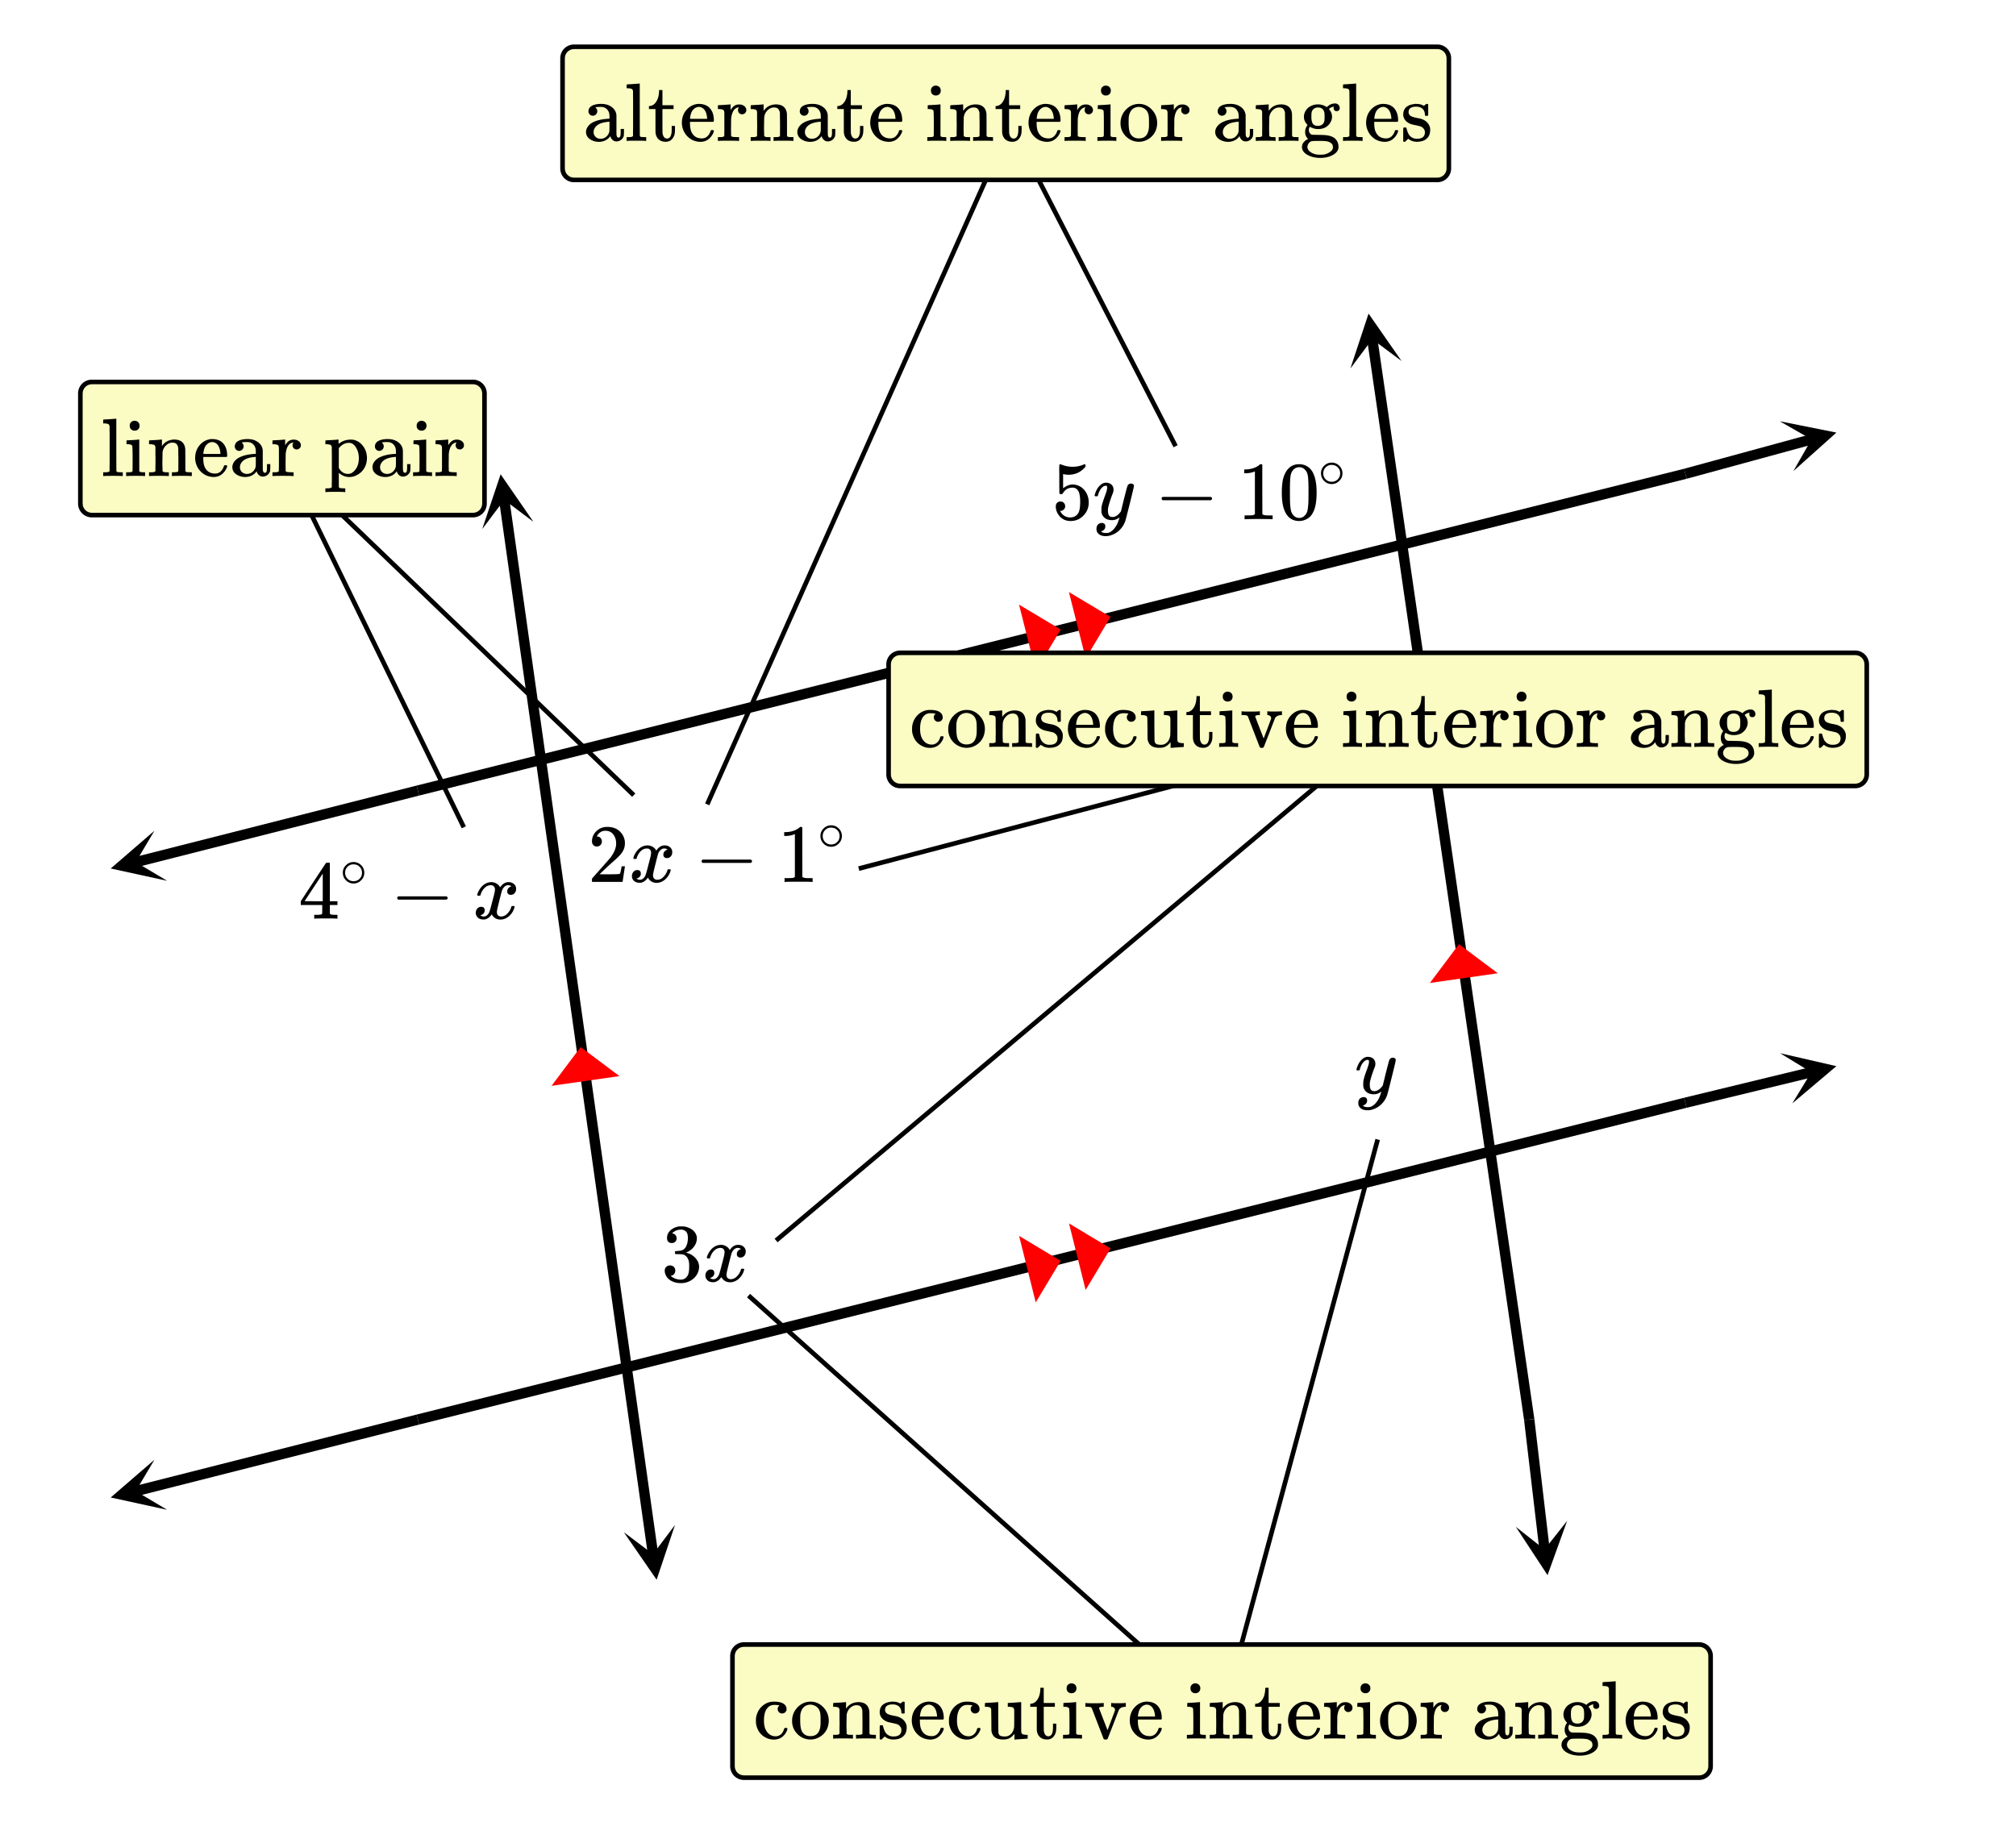 <svg xmlns="http://www.w3.org/2000/svg" width="438.719" height="401.125" viewBox="0 0 439 401"><defs><clipPath id="a"><path d="M135 331h12v13h-12zm0 0"/></clipPath><clipPath id="b"><path d="M137.414 344.676l-8.84-62.664 62.66-8.84 8.84 62.664zm0 0"/></clipPath><clipPath id="c"><path d="M105 103h12v13h-12zm0 0"/></clipPath><clipPath id="d"><path d="M105.016 115.035l-8.84-62.66 62.664-8.84 8.84 62.66zm0 0"/></clipPath><clipPath id="e"><path d="M387 91h13v12h-13zm0 0"/></clipPath><clipPath id="f"><path d="M387.559 91.563l61.05-16.649 16.649 61.05-61.051 16.65zm0 0"/></clipPath><clipPath id="g"><path d="M24 180h13v12H24zm0 0"/></clipPath><clipPath id="h"><path d="M36.398 191.656l-61.34 15.567-15.562-61.34 61.336-15.563zm0 0"/></clipPath><clipPath id="i"><path d="M387 229h13v12h-13zm0 0"/></clipPath><clipPath id="j"><path d="M387.633 229.21l61.5-14.91 14.91 61.5-61.5 14.91zm0 0"/></clipPath><clipPath id="k"><path d="M24 317h13v12H24zm0 0"/></clipPath><clipPath id="l"><path d="M36.398 328.656l-61.34 15.567-15.562-61.34 61.336-15.563zm0 0"/></clipPath><clipPath id="m"><path d="M294 68h12v13h-12zm0 0"/></clipPath><clipPath id="n"><path d="M303.582 67.305l9.094 62.62-62.621 9.098-9.098-62.625zm0 0"/></clipPath><clipPath id="o"><path d="M330 331h12v12h-12zm0 0"/></clipPath><clipPath id="p"><path d="M341.258 331.059l7.394 62.847-62.847 7.395-7.395-62.848zm0 0"/></clipPath></defs><path fill="#fff" d="M0 0h439v401H0z"/><path d="M141.102 338.586l-32.43-229.86 2.226-.312 32.43 229.86zm0 0"/><g clip-path="url(#a)"><g clip-path="url(#b)" clip-rule="evenodd"><path d="M135.844 333.535l7.14 10.352 4-11.922-4.785 6.355zm0 0"/></g></g><g clip-path="url(#c)"><g clip-path="url(#d)" clip-rule="evenodd"><path d="M105.016 115.035l4-11.922 7.14 10.352-6.355-4.785zm0 0"/></g></g><path d="M90.727 170.91l276-69 .546 2.18-276 69zm0 0"/><path d="M366.703 101.914l27.574-7.52.594 2.172-27.574 7.52zm0 0"/><g clip-path="url(#e)"><g clip-path="url(#f)" clip-rule="evenodd"><path d="M387.559 91.563l12.332 2.468-9.371 8.387 3.945-6.91zm0 0"/></g></g><path d="M91.277 173.09L29.73 188.707l-.554-2.18 61.547-15.617zm0 0"/><g clip-path="url(#g)"><g clip-path="url(#h)" clip-rule="evenodd"><path d="M36.398 191.656l-12.289-2.683 9.52-8.22-4.066 6.837zm0 0"/></g></g><path d="M90.727 307.91l276-69 .546 2.18-276 69zm0 0"/><path d="M366.734 238.906l27.536-6.676.527 2.188-27.531 6.676zm0 0"/><g clip-path="url(#i)"><g clip-path="url(#j)" clip-rule="evenodd"><path d="M387.633 229.21l12.258 2.817-9.61 8.118 4.145-6.793zm0 0"/></g></g><path d="M91.277 310.09L29.73 325.707l-.554-2.18 61.547-15.617zm0 0"/><g clip-path="url(#k)"><g clip-path="url(#l)" clip-rule="evenodd"><path d="M36.398 328.656l-12.289-2.683 9.52-8.22-4.066 6.837zm0 0"/></g></g><path d="M299.922 73.406l34.191 235.434-2.226.32-34.192-235.433zm0 0"/><g clip-path="url(#m)"><g clip-path="url(#n)" clip-rule="evenodd"><path d="M305.2 78.438l-7.184-10.325-3.95 11.942 4.758-6.375zm0 0"/></g></g><path d="M334.117 308.867l3.344 28.414-2.234.266-3.344-28.414zm0 0"/><g clip-path="url(#o)"><g clip-path="url(#p)" clip-rule="evenodd"><path d="M341.258 331.059l-4.27 11.828-6.902-10.516 6.242 4.93zm0 0"/></g></g><path d="M300.488 248.133l-34 126-.976-.266 34-126zm0 0"/><path d="M265.664 374.379l-103-92 .672-.758 103 92zm0 0M100.547 180.223l-39-80 .906-.446 39 80zm0 0"/><path d="M62.352 99.637l76 73-.704.726-76-73zm0 0M153.54 174.793l66-148 .92.414-66 148zm0 0"/><path d="M220.45 26.77l36 70-.9.46-36-70zm0 0M168.676 269.613l132-111 .648.774-132 111zm0 0"/><path d="M301.129 159.488l-114 30-.258-.976 114-30zm0 0"/><path d="M225.54 283.484l-3.622-14.488 9.055 5.434zm0 0M236.406 280.77l-3.62-14.489 9.054 5.434zm0 0M225.563 145.988l-3.657-14.476 9.067 5.41zm0 0M236.422 143.246l-3.656-14.476 9.066 5.41zm0 0M311.371 213.906l14.785-2.11-8.449-6.335zm0 0M134.89 234.195l-14.785 2.114 6.336-8.45zm0 0" fill="red"/><path d="M146.281 270.555c.313 0 .578-.094.766-.297a.944.944 0 0 0 .297-.719c0-.266-.078-.5-.235-.703-.172-.203-.359-.328-.609-.344a.483.483 0 0 0-.125-.031l.063-.078a1.14 1.14 0 0 1 .14-.156c.063-.047.11-.094.156-.11.453-.328.985-.484 1.594-.484.313 0 .594.078.844.25.422.265.625.781.625 1.562 0 .735-.14 1.36-.406 1.875-.282.532-.688.828-1.22.89-.358.063-.702.095-1.03.095-.032 0-.063.015-.094.062-.047.031-.063.125-.063.266 0 .156.016.25.047.281l.047.047.75.016c.563.015.922.046 1.11.125.765.39 1.14 1.14 1.14 2.28v.36c0 .828-.094 1.422-.297 1.828-.344.625-.844.953-1.5.953a3.368 3.368 0 0 1-2.234-.812l.125-.031a1.115 1.115 0 0 0 .875-1.125c0-.328-.11-.594-.328-.813a1.184 1.184 0 0 0-.828-.312c-.313 0-.578.093-.797.312-.235.203-.344.485-.344.813 0 .343.063.64.188.89.218.563.625 1.016 1.234 1.344.625.344 1.328.5 2.11.5.812 0 1.53-.203 2.187-.594.656-.406 1.125-.906 1.422-1.53.218-.454.343-.923.343-1.423 0-.703-.265-1.328-.765-1.89a3.803 3.803 0 0 0-1.844-1.141 1.201 1.201 0 0 1-.188-.063c-.062-.015-.062-.03 0-.046a3.69 3.69 0 0 0 1.641-1.204c.438-.562.672-1.187.672-1.906 0-.203-.031-.36-.063-.484-.203-.719-.703-1.297-1.5-1.688a4.456 4.456 0 0 0-1.203-.375c-.109-.015-.375-.015-.797-.015h-.265a3.503 3.503 0 0 0-1.875.812c-.531.469-.797 1.031-.797 1.719 0 .328.078.594.266.797.187.203.453.297.765.297zm0 0M154.031 273.898c-.074-.07-.11-.14-.11-.203.052-.32.24-.738.563-1.25.563-.843 1.27-1.332 2.125-1.468.168-.02.293-.032.375-.032.418 0 .801.11 1.157.32.355.215.609.485.765.805.156-.195.254-.32.297-.375.438-.5.95-.75 1.531-.75.489 0 .887.14 1.196.422.308.281.46.625.46 1.031 0 .375-.105.688-.32.938-.215.25-.492.375-.836.375-.23 0-.418-.063-.562-.195a.67.67 0 0 1-.219-.524c0-.55.3-.93.906-1.14 0-.008-.066-.051-.203-.125-.113-.07-.285-.11-.515-.11a.936.936 0 0 0-.344.047c-.457.188-.797.586-1.016 1.188-.031.093-.203.765-.515 2.007-.313 1.246-.48 1.946-.5 2.102-.043.18-.063.355-.063.531 0 .293.082.524.25.688.168.168.39.25.672.25.5 0 .957-.211 1.367-.64.41-.427.692-.895.836-1.407.031-.125.067-.195.102-.211.035-.016.132-.024.289-.024.23 0 .344.047.344.141 0 .012-.016.078-.047.203-.2.742-.614 1.387-1.25 1.938-.563.449-1.157.672-1.782.672-.843 0-1.48-.38-1.906-1.141-.355.543-.8.902-1.344 1.078a1.76 1.76 0 0 1-.468.047c-.688 0-1.176-.25-1.47-.75a1.313 1.313 0 0 1-.187-.719c0-.351.11-.656.328-.914a1.05 1.05 0 0 1 .829-.383c.52 0 .78.258.78.766 0 .437-.214.762-.64.969-.02.011-.05.023-.086.039a1.046 1.046 0 0 0-.093.047c-.028.015-.043.023-.055.023l-.047.016c0 .03.09.086.266.156.144.062.3.094.468.094.438 0 .813-.27 1.125-.813.125-.219.356-1 .688-2.344.074-.27.152-.574.242-.914.09-.336.152-.593.195-.773.043-.176.067-.285.078-.328a4.13 4.13 0 0 0 .094-.703c0-.282-.078-.508-.234-.68-.156-.172-.375-.258-.656-.258-.543 0-1.012.211-1.407.625a3.487 3.487 0 0 0-.828 1.438c-.02.105-.047.168-.078.187-.031.024-.129.031-.297.031zm0 0M129.984 184.18c.328 0 .578-.11.782-.328.203-.204.297-.454.297-.75a1.13 1.13 0 0 0-.282-.766.907.907 0 0 0-.734-.328c-.047 0-.078 0-.078-.016 0-.015.015-.047.047-.11.047-.077.078-.14.109-.187.438-.625 1-.937 1.688-.937.75 0 1.328.265 1.734.797.422.53.625 1.203.625 1.984 0 .922-.39 1.922-1.203 3.016-.375.468-1.219 1.422-2.516 2.875-1 1.125-1.5 1.703-1.516 1.718-.03.032-.03.172-.03.407v.343h6.671v-.046l.5-3.297v-.063h-.719v.063c-.109.672-.203 1.093-.25 1.218-.062.235-.125.36-.172.375-.125.063-1.125.094-3.015.094l-1.36-.015 1.063-1.016a46.51 46.51 0 0 1 1.797-1.656c1.016-.875 1.703-1.563 2.031-2.063.422-.61.625-1.265.625-1.969 0-.171 0-.375-.031-.593a3.58 3.58 0 0 0-1.25-2.188c-.672-.562-1.531-.828-2.563-.828-.922 0-1.703.297-2.359.922-.64.61-.969 1.36-.969 2.219 0 .312.094.578.281.797.188.218.454.328.797.328zm0 0M138.031 186.898c-.074-.07-.11-.14-.11-.203.052-.32.24-.738.563-1.25.563-.843 1.27-1.332 2.125-1.468.168-.02.293-.032.375-.032.418 0 .801.11 1.157.32.355.215.609.485.765.805.156-.195.254-.32.297-.375.438-.5.95-.75 1.531-.75.489 0 .887.14 1.196.422.308.281.46.625.46 1.031 0 .375-.105.688-.32.938-.215.25-.492.375-.836.375-.23 0-.418-.063-.562-.195a.67.67 0 0 1-.219-.524c0-.55.3-.93.906-1.14 0-.008-.066-.051-.203-.125-.113-.07-.285-.11-.515-.11a.936.936 0 0 0-.344.047c-.457.188-.797.586-1.016 1.188-.031.093-.203.765-.515 2.007-.313 1.246-.48 1.946-.5 2.102-.043.18-.063.355-.063.531 0 .293.082.524.25.688.168.168.39.25.672.25.5 0 .957-.211 1.367-.64.41-.427.692-.895.836-1.407.031-.125.067-.196.102-.211.035-.016.132-.024.289-.024.23 0 .344.047.344.141 0 .012-.016.078-.047.203-.2.742-.614 1.387-1.25 1.938-.563.449-1.157.672-1.782.672-.843 0-1.48-.38-1.906-1.141-.355.543-.8.902-1.344 1.078a1.76 1.76 0 0 1-.468.047c-.688 0-1.176-.25-1.47-.75a1.313 1.313 0 0 1-.187-.719c0-.351.11-.656.328-.914a1.05 1.05 0 0 1 .829-.383c.52 0 .78.258.78.766 0 .437-.214.762-.64.969-.02.011-.05.023-.086.039a1.046 1.046 0 0 0-.093.047c-.028.015-.043.023-.055.023l-.047.016c0 .03.09.086.266.156.144.062.3.094.468.094.438 0 .813-.27 1.125-.813.125-.219.356-1 .688-2.344.074-.27.152-.574.242-.914.09-.336.152-.593.195-.773.043-.176.067-.285.078-.328a4.13 4.13 0 0 0 .094-.703c0-.282-.078-.508-.234-.68-.156-.172-.375-.258-.656-.258-.543 0-1.012.211-1.407.625a3.487 3.487 0 0 0-.828 1.438c-.02.105-.047.168-.078.187-.031.024-.129.031-.297.031zm0 0M152.781 187.398c0 .157.078.282.25.36h10.453c.188-.094.282-.219.282-.36 0-.14-.094-.265-.282-.359h-10.453c-.172.078-.25.203-.25.36zm0 0M176.75 191.898h.203v-.828h-1.062c-.594 0-.985-.093-1.172-.265l-.016-5.407v-5.39a.496.496 0 0 0-.312-.094c-.11 0-.188.016-.203.047a2.646 2.646 0 0 1-.563.422c-.672.406-1.516.64-2.516.672h-.343v.828h.343c.672 0 1.297-.125 1.844-.344a.653.653 0 0 1 .14-.047v9.313c-.187.125-.327.203-.421.218-.203.032-.656.047-1.36.047h-.468v.828h.219c.203-.03 1.156-.046 2.828-.046 1.703 0 2.656.015 2.859.046zm0 0M183.328 181.914a2.24 2.24 0 0 0-.656-1.625 2.266 2.266 0 0 0-1.688-.719c-.656 0-1.218.25-1.672.72a2.17 2.17 0 0 0-.656 1.593c0 .64.219 1.187.656 1.64a2.266 2.266 0 0 0 1.688.72c.625 0 1.172-.235 1.625-.688.469-.438.703-1 .703-1.64zm-1.281-1.531c.516.375.781.89.781 1.515 0 .641-.266 1.157-.781 1.532a1.826 1.826 0 0 1-1.047.312 1.84 1.84 0 0 1-1.063-.312 1.807 1.807 0 0 1-.78-1.532c0-.625.265-1.14.78-1.515.313-.219.641-.313 1-.313.422 0 .797.094 1.11.313zm0 0M73.313 199.898h.171v-.828h-.53c-.579-.015-.923-.062-1.016-.14a.417.417 0 0 1-.11-.22v-1.78h1.656v-.828h-1.656v-8.282l-.11-.11h-.327c-.235 0-.36.017-.375.032-.032.016-.954 1.406-2.797 4.203l-2.719 4.157v.828h4.672v.89c0 .625-.016.953-.016.985-.062.093-.125.156-.219.172-.124.046-.437.078-.953.093h-.562v.828h.156c.172-.03.984-.046 2.422-.046 1.375 0 2.156.015 2.313.046zm-3.032-3.796h-1.984l-1.969-.016 3.953-6zm0 0M86.5 195.398c0 .157.078.282.25.36h10.453c.188-.094.281-.219.281-.36 0-.14-.093-.265-.28-.359H86.75c-.172.078-.25.203-.25.36zm0 0M104.031 194.898c-.074-.07-.11-.14-.11-.203.052-.32.24-.738.563-1.25.563-.843 1.27-1.332 2.125-1.468.168-.02.293-.032.375-.032.418 0 .801.11 1.157.32.355.215.609.485.765.805.156-.195.254-.32.297-.375.438-.5.95-.75 1.531-.75.489 0 .887.14 1.196.422.308.281.46.625.46 1.031 0 .375-.105.688-.32.938-.215.25-.492.375-.836.375-.23 0-.418-.063-.562-.195a.67.67 0 0 1-.219-.524c0-.55.3-.93.906-1.14 0-.008-.066-.051-.203-.125-.113-.07-.285-.11-.515-.11a.936.936 0 0 0-.344.047c-.457.188-.797.586-1.016 1.188-.031.093-.203.765-.515 2.007-.313 1.246-.48 1.946-.5 2.102-.043.18-.063.355-.063.531 0 .293.082.524.25.688.168.168.39.25.672.25.5 0 .957-.211 1.367-.64.41-.427.692-.895.836-1.407.031-.125.067-.196.102-.211.035-.016.132-.024.289-.024.23 0 .344.047.344.141 0 .012-.016.078-.047.203-.2.742-.614 1.387-1.25 1.938-.563.449-1.157.672-1.782.672-.843 0-1.48-.38-1.906-1.141-.355.543-.8.902-1.344 1.078a1.76 1.76 0 0 1-.468.047c-.688 0-1.176-.25-1.47-.75a1.313 1.313 0 0 1-.187-.719c0-.351.11-.656.329-.914a1.05 1.05 0 0 1 .828-.383c.52 0 .78.258.78.766 0 .437-.214.762-.64.969-.02.011-.05.023-.086.039a1.046 1.046 0 0 0-.093.047c-.028.015-.043.023-.055.023l-.047.016c0 .03.09.086.266.156.144.062.3.094.468.094.438 0 .813-.27 1.125-.813.125-.219.356-1 .688-2.344.074-.27.152-.574.242-.914.09-.336.152-.593.195-.773.043-.176.067-.285.079-.328a4.13 4.13 0 0 0 .093-.703c0-.282-.078-.508-.234-.68-.156-.172-.375-.258-.656-.258-.543 0-1.012.211-1.407.625a3.487 3.487 0 0 0-.828 1.438c-.02.105-.047.168-.078.187-.031.024-.129.031-.297.031zm0 0M79.328 189.914a2.24 2.24 0 0 0-.656-1.625 2.266 2.266 0 0 0-1.688-.719c-.656 0-1.218.25-1.671.72a2.17 2.17 0 0 0-.657 1.593c0 .64.219 1.187.656 1.64a2.266 2.266 0 0 0 1.688.72c.625 0 1.172-.235 1.625-.688.469-.438.703-1 .703-1.64zm-1.281-1.531c.516.375.781.89.781 1.515 0 .641-.266 1.157-.781 1.532a1.826 1.826 0 0 1-1.047.312 1.84 1.84 0 0 1-1.063-.312 1.807 1.807 0 0 1-.78-1.532c0-.625.265-1.14.78-1.515.313-.219.641-.313 1-.313.422 0 .797.094 1.11.313zm0 0M230.922 109.04c-.297 0-.547.108-.734.296-.188.187-.282.453-.282.797v.172a.647.647 0 0 1 .016.156c.094.64.312 1.172.687 1.61.157.25.36.452.594.593.516.422 1.156.625 1.922.625 1.11 0 2.047-.39 2.813-1.187.765-.782 1.14-1.735 1.14-2.829 0-.937-.25-1.765-.766-2.484-.5-.703-1.156-1.156-1.968-1.36a3.154 3.154 0 0 0-.735-.093c-.718 0-1.422.281-2.109.828v-3.094l.188.032c.296.078.625.109 1 .109 1.484 0 2.718-.578 3.687-1.75v-.234c0-.22-.047-.313-.14-.313a.525.525 0 0 0-.235.063c-.781.343-1.594.5-2.438.5a6.405 6.405 0 0 1-2.406-.47l-.312-.093c-.031 0-.063 0-.078.031-.078 0-.11.328-.11 1 0 .14 0 .453.016.938v1.281c0 2.047.016 3.11.031 3.156.031.063.14.11.344.11.14 0 .219-.016.266-.032.046-.015.093-.062.14-.156.469-.812 1.188-1.219 2.125-1.219.453 0 .828.188 1.14.594.329.438.5 1.266.5 2.5 0 1.094-.124 1.86-.343 2.313-.375.718-.984 1.078-1.844 1.078-.5 0-.937-.125-1.312-.39a2.317 2.317 0 0 1-.828-.954l-.047-.078h.125c.25 0 .469-.11.672-.297a.924.924 0 0 0 .312-.703c0-.297-.094-.547-.297-.75a1.04 1.04 0 0 0-.734-.297zm0 0M246.297 105.133c.176 0 .324.047.445.14.121.094.18.22.18.375 0 .157-.293 1.418-.883 3.782-.59 2.367-.926 3.664-1.008 3.89a4.948 4.948 0 0 1-.937 1.625c-.426.5-.922.89-1.485 1.172-.644.313-1.25.469-1.812.469-.918 0-1.535-.285-1.86-.86-.113-.163-.171-.406-.171-.718 0-.406.109-.723.328-.953.261-.227.527-.344.797-.344.53 0 .797.25.797.75 0 .45-.208.773-.625.969-.032.023-.067.039-.102.054-.035.016-.066.032-.086.04a.093.093 0 0 1-.047.015l-.062.031c.043.063.168.14.375.235.199.062.39.093.578.093h.14c.207 0 .364-.007.47-.03.456-.134.89-.442 1.296-.923a5.03 5.03 0 0 0 .938-1.718c.136-.395.203-.63.203-.704 0-.007-.012-.007-.04.008-.027.016-.058.047-.101.086-.45.324-.941.485-1.484.485-.614 0-1.121-.145-1.516-.438-.395-.289-.652-.703-.766-1.234a5.945 5.945 0 0 1-.015-.57c0-.286.011-.508.031-.665.082-.507.36-1.39.828-2.64.262-.707.39-1.203.39-1.485 0-.164-.011-.28-.038-.351-.028-.067-.098-.102-.211-.102h-.094c-.27 0-.531.133-.781.39-.387.388-.684.962-.89 1.72a.197.197 0 0 1-.017.062.288.288 0 0 1-.023.055c-.004.008-.012.015-.023.031-.012.016-.032.023-.063.023h-.484c-.074-.07-.11-.125-.11-.164 0-.035.02-.12.063-.257.25-.844.625-1.493 1.125-1.954.406-.382.832-.578 1.281-.578.5 0 .902.14 1.203.414.301.278.453.66.453 1.149-.02.23-.035.355-.047.375 0 .074-.093.336-.28.781-.489 1.336-.782 2.309-.876 2.922a4.09 4.09 0 0 0-.015.422c0 .46.07.808.21 1.047.141.242.403.36.79.36.28 0 .543-.071.789-.22.246-.144.43-.285.554-.422.125-.132.286-.32.485-.562 0-.008.027-.133.086-.367.058-.235.144-.586.257-1.055l.329-1.344c.457-1.789.714-2.734.765-2.828.156-.32.41-.484.766-.484zm0 0M252.953 108.398c0 .157.078.282.25.36h10.453c.188-.094.281-.219.281-.36 0-.14-.093-.265-.28-.359h-10.454c-.172.078-.25.203-.25.36zm0 0M276.922 112.898h.203v-.828h-1.063c-.593 0-.984-.093-1.171-.265l-.016-5.407v-5.39a.496.496 0 0 0-.313-.094c-.109 0-.187.016-.203.047a2.646 2.646 0 0 1-.562.422c-.672.406-1.516.64-2.516.672h-.344v.828h.344c.672 0 1.297-.125 1.844-.344a.653.653 0 0 1 .14-.047v9.313c-.187.125-.327.203-.421.218-.203.032-.656.047-1.36.047h-.468v.828h.218c.204-.03 1.157-.046 2.829-.046 1.703 0 2.656.015 2.859.046zm0 0M280.156 102.367a6.062 6.062 0 0 0-.812 2c-.14.735-.219 1.656-.219 2.766 0 1.86.25 3.281.766 4.265.64 1.266 1.656 1.891 3.03 1.891.517 0 1.032-.125 1.532-.375.656-.312 1.14-.812 1.485-1.516.515-.984.765-2.406.765-4.265 0-1.735-.219-3.11-.672-4.094a3.638 3.638 0 0 0-.828-1.234 3.316 3.316 0 0 0-2.297-.89c-1.172 0-2.078.483-2.75 1.452zm4.047-.219c.266.282.438.61.531 1.016.11.39.157 1.078.188 2.047 0 .078 0 .312.015.703v.984c0 1.157-.015 1.954-.03 2.422-.048.828-.126 1.438-.22 1.797a2.016 2.016 0 0 1-.546.953c-.313.36-.72.547-1.22.547s-.921-.187-1.233-.547a2.016 2.016 0 0 1-.547-.953c-.094-.36-.172-.969-.22-1.797a76.225 76.225 0 0 1-.03-2.422v-.984c.015-.39.015-.625.015-.703.031-.969.078-1.656.188-2.047.094-.406.265-.734.531-1.016a1.7 1.7 0 0 1 1.297-.578c.5 0 .937.188 1.281.578zm0 0M292.328 102.914a2.24 2.24 0 0 0-.656-1.625 2.266 2.266 0 0 0-1.688-.719c-.656 0-1.218.25-1.671.72a2.17 2.17 0 0 0-.657 1.593c0 .64.219 1.187.656 1.64a2.266 2.266 0 0 0 1.688.72c.625 0 1.172-.235 1.625-.688.469-.438.703-1 .703-1.64zm-1.281-1.531c.515.375.781.89.781 1.515 0 .641-.265 1.157-.781 1.532a1.826 1.826 0 0 1-1.047.312 1.84 1.84 0 0 1-1.063-.312 1.807 1.807 0 0 1-.78-1.532c0-.625.265-1.14.78-1.515.313-.219.641-.313 1-.313.422 0 .797.094 1.11.313zm0 0M303.313 230.184c.175 0 .324.046.445.14.12.094.18.219.18.375s-.293 1.418-.883 3.781c-.59 2.368-.926 3.665-1.008 3.891a4.948 4.948 0 0 1-.938 1.625c-.425.5-.921.89-1.484 1.172-.645.312-1.25.469-1.813.469-.917 0-1.535-.285-1.859-.86-.113-.164-.172-.406-.172-.718 0-.407.11-.723.328-.954.262-.226.528-.343.797-.343.531 0 .797.25.797.75 0 .449-.207.773-.625.968a.51.51 0 0 1-.101.055l-.086.04a.093.093 0 0 1-.047.015l-.063.031c.043.063.168.14.375.234.2.063.39.094.578.094h.141c.207 0 .363-.008.469-.031.457-.133.89-.441 1.297-.922a5.03 5.03 0 0 0 .937-1.719c.137-.394.203-.629.203-.703 0-.008-.011-.008-.039.008-.027.016-.058.047-.101.086-.45.324-.942.484-1.485.484-.613 0-1.12-.144-1.515-.437-.395-.29-.653-.703-.766-1.235a5.945 5.945 0 0 1-.016-.57c0-.285.012-.508.032-.664.082-.508.359-1.39.828-2.64.261-.708.39-1.204.39-1.485 0-.164-.011-.281-.039-.351-.027-.067-.097-.102-.21-.102h-.094c-.27 0-.532.133-.782.39-.386.387-.683.962-.89 1.72a.197.197 0 0 1-.016.062.288.288 0 0 1-.023.055c-.004.007-.012.015-.024.03-.011.016-.031.024-.062.024h-.485c-.074-.07-.109-.125-.109-.164 0-.035.02-.12.063-.258.25-.843.625-1.492 1.125-1.953.406-.383.832-.578 1.28-.578.5 0 .903.14 1.204.414.3.278.453.66.453 1.149-.02.23-.035.355-.047.375 0 .074-.094.336-.281.78-.488 1.337-.781 2.31-.875 2.923a4.09 4.09 0 0 0-.016.422c0 .46.07.808.211 1.046.14.243.403.36.79.36.28 0 .542-.07.788-.219.246-.144.43-.285.555-.422.125-.133.285-.32.484-.562 0-.008.028-.133.086-.367.059-.235.145-.586.258-1.055.113-.469.223-.914.328-1.344.457-1.789.715-2.734.766-2.828.156-.32.41-.484.765-.484zm0 0"/><path d="M162 357.5h208a3 3 0 0 1 3 3v24a3 3 0 0 1-3 3H162a3 3 0 0 1-3-3v-24a3 3 0 0 1 3-3zm1 2h206c1.105 0 2 .895 2 2v22c0 1.105-.895 2-2 2H163c-1.105 0-2-.895-2-2v-22c0-1.105.895-2 2-2zm0 0" fill-rule="evenodd"/><path d="M162 358.5h208c1.105 0 2 .895 2 2v24c0 1.105-.895 2-2 2H162c-1.105 0-2-.895-2-2v-24c0-1.105.895-2 2-2zm0 0" fill-rule="evenodd" fill="#fafcc4"/><path d="M170.297 373.016c.281 0 .516-.094.703-.266a.885.885 0 0 0 .281-.672c0-.172-.031-.312-.062-.422-.266-.812-1.172-1.219-2.719-1.219-.875 0-1.672.282-2.39.86-.844.703-1.329 1.625-1.485 2.75 0 .094-.016.281-.016.594 0 .312.016.515.016.578.25 1.437.953 2.453 2.14 3.062a3.725 3.725 0 0 0 1.72.422c1.093 0 1.937-.437 2.53-1.297.313-.484.454-.844.454-1.062 0-.047-.031-.094-.11-.172h-.25c-.156 0-.25.015-.28.047-.048.015-.063.078-.095.172-.187.687-.547 1.156-1.047 1.406a1.582 1.582 0 0 1-.796.187c-.828 0-1.485-.375-1.97-1.109-.374-.563-.562-1.328-.562-2.313 0-1.328.282-2.265.844-2.828.344-.39.828-.578 1.438-.578.28 0 .578.016.89.063.11.015.156.031.172.047 0 .015-.031.046-.078.109a.885.885 0 0 0-.281.672c0 .265.094.5.281.687a.885.885 0 0 0 .672.282zm2.187 1.625c0 .937.282 1.78.844 2.5.578.718 1.297 1.203 2.203 1.437.281.063.594.11.953.11.344 0 .657-.047.938-.11a4.186 4.186 0 0 0 1.937-1.125 3.845 3.845 0 0 0 1.016-1.984c.063-.313.094-.594.094-.844 0-1.188-.422-2.203-1.266-3.047-.766-.765-1.672-1.14-2.719-1.14-.109 0-.25.015-.453.03-.969.126-1.797.579-2.5 1.36-.687.781-1.047 1.735-1.047 2.813zm4.328-3.516c.985.203 1.579.797 1.782 1.734.062.282.094.813.094 1.594v.578c0 1.953-.735 2.922-2.204 2.922-.875 0-1.5-.36-1.89-1.094-.235-.484-.344-1.28-.344-2.421 0-.563.016-.938.031-1.157.14-.969.547-1.625 1.219-1.969a2.47 2.47 0 0 1 1.016-.218c.14 0 .234.015.297.031zm7.547 6.297V377c0-.125-.015-.266-.015-.422 0-.156-.016-.344-.016-.531v-.578c0-.281.016-.594.016-.906 0-.329.015-.594.015-.813v-.328c.063-.64.313-1.156.735-1.578.406-.406.875-.625 1.422-.625.375 0 .672.094.859.265.188.172.313.454.406.844 0 .094.016.953.031 2.578 0 1.625-.015 2.453-.015 2.485 0 .187-.328.28-.953.28h-.438v.829h.14c.157-.031.829-.047 2.017-.047 1.187 0 1.859.016 2.015.047h.156v-.828h-.297c-.328 0-.625-.016-.875-.047a.46.46 0 0 1-.218-.203c-.016-.031-.016-.813-.016-2.344 0-1.578-.016-2.422-.016-2.5-.156-1.312-.906-1.984-2.296-2.031-1.188 0-2.11.453-2.75 1.375l-.016.031c-.016 0-.016-.234-.016-.687v-.72h-.062c-.016 0-.078 0-.203.017-.11.015-.281.03-.516.046-.234.016-.437.032-.64.047-.22 0-.438.016-.672.031-.22.016-.391.016-.5.032l-.188.015c-.016 0-.031.141-.031.422v.406h.328c.39.032.656.079.797.157.14.078.219.234.266.469V373.64c0 .437.015.828.015 1.203v.75c0 .25-.016.484-.016.703v1.125c-.109.172-.39.25-.859.25h-.531v.828h.14c.157-.031.829-.047 2.016-.047 1.188 0 1.86.016 2.016.047h.14v-.828h-.53c-.47 0-.75-.078-.845-.25zm10.032-6.375c.593 0 1.047.156 1.39.469.328.312.5.75.5 1.296 0 .063.031.141.11.22h.5l.109-.11v-2.375a.326.326 0 0 0-.234-.11h-.141a3.66 3.66 0 0 0-.406.297l-.156.125-.266-.14a2.904 2.904 0 0 0-1.266-.266c-.234-.031-.375-.031-.422 0-1.703.172-2.547.938-2.547 2.328 0 .125 0 .219.016.266.14.734.594 1.297 1.39 1.672.235.125.688.25 1.36.375.375.094.672.156.875.203.313.094.563.25.75.484.219.219.328.5.328.844 0 .938-.578 1.406-1.75 1.406-.734 0-1.328-.312-1.75-.922a5.056 5.056 0 0 1-.469-1.234c-.03-.14-.062-.234-.093-.25-.031-.031-.125-.047-.281-.047-.172 0-.266.016-.282.016-.047.031-.078.11-.078.219-.016.125-.016.578-.016 1.359v1.422c.079.062.157.11.235.11h.14l.204-.188c.078-.063.14-.125.218-.204l.157-.156.14-.125c.531.438 1.156.656 1.875.656 1.297 0 2.188-.453 2.656-1.343.157-.36.25-.766.25-1.235 0-.218-.015-.359-.015-.437-.219-.828-.703-1.422-1.469-1.781-.25-.141-.719-.282-1.406-.391-.547-.11-.953-.234-1.219-.36a1.063 1.063 0 0 1-.562-.624 1.027 1.027 0 0 1-.032-.297c0-.781.547-1.172 1.657-1.172zm11.125 3.047c0-1.156-.282-2.047-.86-2.703-.562-.641-1.39-.954-2.484-.954-.125 0-.203 0-.25.016-.953.125-1.75.563-2.406 1.328-.641.75-.97 1.688-.97 2.797 0 .438.079.875.22 1.313.234.687.609 1.296 1.156 1.78.531.5 1.156.798 1.828.938.313.063.563.094.797.094.719 0 1.328-.203 1.828-.61.5-.406.86-.906 1.094-1.53a.993.993 0 0 0 .047-.235c0-.125-.11-.187-.36-.187-.156 0-.25.015-.281.046-.047.047-.078.125-.11.266-.14.375-.327.688-.562.938a1.692 1.692 0 0 1-1.297.562c-1.047 0-1.797-.437-2.234-1.328-.234-.453-.36-1.125-.36-2.016v-.265h5.079c.093-.094.125-.172.125-.25zm-1.47-.547v.14h-3.718v-.125c.078-.687.234-1.218.469-1.593.406-.578.906-.875 1.531-.875.172.015.297.047.375.078.781.281 1.234 1.062 1.344 2.375zm8.282-.531c.281 0 .516-.094.703-.266a.885.885 0 0 0 .281-.672c0-.172-.03-.312-.062-.422-.266-.812-1.172-1.219-2.719-1.219-.875 0-1.672.282-2.39.86-.844.703-1.328 1.625-1.485 2.75 0 .094-.015.281-.015.594 0 .312.015.515.015.578.25 1.437.953 2.453 2.14 3.062a3.725 3.725 0 0 0 1.72.422c1.093 0 1.937-.437 2.53-1.297.313-.484.454-.844.454-1.062 0-.047-.031-.094-.11-.172h-.25c-.156 0-.25.015-.28.047-.048.015-.063.078-.094.172-.188.687-.547 1.156-1.047 1.406a1.582 1.582 0 0 1-.797.187c-.828 0-1.484-.375-1.969-1.109-.375-.563-.562-1.328-.562-2.313 0-1.328.28-2.265.843-2.828.344-.39.828-.578 1.438-.578.281 0 .578.016.89.063.11.015.157.031.172.047 0 .015-.03.046-.078.109a.885.885 0 0 0-.281.672c0 .265.094.5.281.687a.885.885 0 0 0 .672.282zm3.578-2.36l-.687.031c-.219.016-.406.016-.516.032l-.203.015c-.016 0-.031.141-.031.422v.406h.187c.61 0 .969.11 1.094.297a.825.825 0 0 1 .094.375c0 .157.015.891.031 2.204 0 1.546.016 2.375.031 2.453.125.625.39 1.078.813 1.359.422.297 1.015.438 1.781.438.406 0 .719-.047.953-.141.469-.11.953-.485 1.453-1.094v1.25h.125c.047-.015.516-.047 1.39-.11.876-.062 1.329-.093 1.36-.093v-.828h-.328c-.406-.031-.672-.078-.797-.156-.14-.079-.234-.235-.265-.47-.016-.046-.016-1.14-.016-3.296v-3.203h-.125c-.047 0-.531.047-1.422.11-.89.046-1.344.077-1.375.077v.829h.328c.39.03.656.078.797.156.14.078.219.234.266.469l.015.28v2.407c0 .297 0 .531-.015.719v.312c-.125.969-.531 1.625-1.235 1.969-.218.11-.5.156-.843.156-.485 0-.844-.078-1.078-.25-.125-.125-.22-.312-.266-.562-.016-.063-.031-1.203-.047-3.422v-3.25h-.047c-.016 0-.078 0-.203.015-.125.016-.313.032-.547.047-.25.016-.469.032-.672.047zm10.64-2.953c-.046 1.172-.358 2.047-.905 2.625a1.721 1.721 0 0 1-1.141.578h-.156v.656h1.422v2.47c0 1.702 0 2.577.015 2.671.063.61.281 1.094.672 1.453.375.344.89.531 1.547.531.516 0 .922-.156 1.25-.453.313-.296.547-.687.672-1.171.062-.25.094-.641.094-1.188v-.64h-.72v.64c0 .453-.015.734-.03.828-.11.844-.438 1.281-.97 1.281-.421 0-.702-.234-.874-.703a1.823 1.823 0 0 1-.125-.578c0-.187-.016-1.047-.016-2.547v-2.594h2.422v-.828h-2.422v-3.312h-.734zm6.829-1.25c-.328 0-.594.094-.797.297-.219.188-.312.453-.312.781 0 .438.156.735.484.922.156.11.344.156.594.156.219 0 .422-.046.578-.156.312-.187.484-.484.484-.922 0-.328-.11-.578-.297-.765-.187-.188-.437-.282-.734-.313zm2.094 12.047h.14v-.828h-.422c-.328-.016-.546-.031-.625-.063a.488.488 0 0 1-.218-.218v-6.844h-.047c-.016 0-.078 0-.203.015-.125.016-.297.032-.516.047l-.656.047-.64.031c-.22.016-.391.016-.516.032l-.172.015c-.031 0-.031.141-.031.422v.406h.187c.61 0 .969.125 1.063.36.046.125.078 1.094.078 2.89 0 1.72-.016 2.579-.016 2.61a.46.46 0 0 1-.219.203 7.3 7.3 0 0 1-.89.047h-.282v.828h.141c.219-.031.875-.047 1.969-.047 1.11 0 1.734.016 1.875.047zm6.625-7.766h-.125v.829h.078c.187 0 .36.062.516.187a.577.577 0 0 1 .234.469v.14a566.05 566.05 0 0 1-1.625 4.297l-.922-2.375c-.61-1.578-.922-2.39-.922-2.437.031-.172.281-.266.75-.281h.266v-.829h-.156c-.172.047-.829.063-1.97.063-1.046 0-1.64-.016-1.75-.063h-.109v.829h.438c.281.015.469.03.531.046.078 0 .156.032.25.079.078.046.156.14.203.265.016.047.86 2.25 2.531 6.578.063.11.204.172.438.172s.39-.062.453-.172c.016-.062.422-1.094 1.219-3.125.781-2.031 1.187-3.062 1.203-3.125.219-.437.672-.672 1.344-.719h.187v-.828h-.078c-.297.032-.781.047-1.469.047h-.64c-.516 0-.813-.015-.875-.047zm10.89 3.36c0-1.156-.28-2.047-.859-2.703-.563-.641-1.39-.954-2.484-.954-.125 0-.203 0-.25.016-.953.125-1.75.563-2.407 1.328-.64.75-.968 1.688-.968 2.797 0 .438.078.875.218 1.313.235.687.61 1.296 1.157 1.78.53.5 1.156.798 1.828.938.312.063.562.094.797.094.718 0 1.328-.203 1.828-.61.5-.406.86-.906 1.094-1.53a.993.993 0 0 0 .046-.235c0-.125-.109-.187-.359-.187-.156 0-.25.015-.281.046-.047.047-.078.125-.11.266-.14.375-.328.688-.562.938a1.692 1.692 0 0 1-1.297.562c-1.047 0-1.797-.437-2.234-1.328-.235-.453-.36-1.125-.36-2.016v-.265h5.078c.094-.094.125-.172.125-.25zm-1.468-.547v.14h-3.72v-.125c.079-.687.235-1.218.47-1.593.406-.578.906-.875 1.53-.875.173.015.298.047.376.078.781.281 1.234 1.062 1.344 2.375zm8.828-7.094c-.328 0-.594.094-.797.297-.219.188-.313.453-.313.781 0 .438.157.735.485.922.156.11.344.156.594.156.218 0 .421-.046.578-.156.312-.187.484-.484.484-.922 0-.328-.11-.578-.297-.765-.187-.188-.437-.282-.734-.313zm2.094 12.047h.14v-.828h-.422c-.328-.016-.547-.031-.625-.063a.488.488 0 0 1-.219-.218v-6.844h-.046c-.016 0-.079 0-.204.015-.125.016-.296.032-.515.047l-.656.047-.641.031c-.219.016-.39.016-.516.032l-.171.015c-.032 0-.032.141-.032.422v.406h.188c.61 0 .969.125 1.062.36.047.125.078 1.094.078 2.89 0 1.72-.015 2.579-.015 2.61a.46.46 0 0 1-.219.203 7.3 7.3 0 0 1-.89.047h-.282v.828h.14c.22-.031.876-.047 1.97-.047 1.109 0 1.734.016 1.875.047zm3.937-1.078V377c0-.125-.016-.266-.016-.422 0-.156-.015-.344-.015-.531v-.578c0-.281.015-.594.015-.906 0-.329.016-.594.016-.813v-.328c.063-.64.313-1.156.734-1.578.407-.406.875-.625 1.422-.625.375 0 .672.094.86.265.187.172.312.454.406.844 0 .094.015.953.031 2.578 0 1.625-.015 2.453-.015 2.485 0 .187-.329.28-.954.28h-.437v.829h.14c.157-.031.829-.047 2.016-.047 1.188 0 1.86.016 2.016.047h.156v-.828h-.297c-.328 0-.625-.016-.875-.047a.46.46 0 0 1-.219-.203c-.015-.031-.015-.813-.015-2.344 0-1.578-.016-2.422-.016-2.5-.156-1.312-.906-1.984-2.297-2.031-1.187 0-2.11.453-2.75 1.375l-.015.031c-.016 0-.016-.234-.016-.687v-.72h-.063c-.015 0-.078 0-.203.017-.109.015-.28.03-.515.046s-.438.032-.64.047c-.22 0-.438.016-.673.031-.219.016-.39.016-.5.032l-.187.015c-.016 0-.031.141-.031.422v.406h.328c.39.032.656.079.796.157.141.078.22.234.266.469V373.64c0 .437.016.828.016 1.203v.75c0 .25-.016.484-.016.703v1.125c-.11.172-.39.25-.86.25h-.53v.828h.14c.156-.031.828-.047 2.016-.047 1.187 0 1.86.016 2.015.047h.141v-.828h-.531c-.469 0-.75-.078-.844-.25zm9.14-9.719c-.046 1.172-.359 2.047-.906 2.625a1.721 1.721 0 0 1-1.14.578h-.156v.656h1.421v2.47c0 1.702 0 2.577.016 2.671.063.61.281 1.094.672 1.453.375.344.89.531 1.547.531.515 0 .922-.156 1.25-.453.312-.296.547-.687.672-1.171.062-.25.093-.641.093-1.188v-.64h-.718v.64c0 .453-.016.734-.032.828-.109.844-.437 1.281-.968 1.281-.422 0-.704-.234-.875-.703a1.823 1.823 0 0 1-.125-.578c0-.187-.016-1.047-.016-2.547v-2.594h2.422v-.828h-2.422v-3.312h-.734zm11.938 6.39c0-1.156-.281-2.046-.86-2.702-.562-.641-1.39-.954-2.484-.954-.125 0-.203 0-.25.016-.953.125-1.75.563-2.406 1.328-.64.75-.969 1.688-.969 2.797 0 .438.079.875.22 1.313.233.687.608 1.296 1.155 1.78.532.5 1.157.798 1.829.938.312.063.562.094.796.094.72 0 1.329-.203 1.829-.61.5-.406.859-.906 1.093-1.53a.993.993 0 0 0 .047-.235c0-.125-.11-.187-.36-.187-.156 0-.25.015-.28.046-.047.047-.079.125-.11.266-.14.375-.328.688-.562.938a1.692 1.692 0 0 1-1.297.562c-1.047 0-1.797-.437-2.235-1.328-.234-.453-.359-1.125-.359-2.016v-.265h5.078c.094-.094.125-.172.125-.25zm-1.469-.546v.14h-3.718v-.125c.078-.687.234-1.218.468-1.593.407-.578.907-.875 1.532-.875.171.015.296.047.375.078.78.281 1.234 1.062 1.343 2.375zm2.625 4.125h-.28v.828h.14c.172-.031.844-.047 2.015-.047 1.313 0 2.079.016 2.297.047h.156v-.828h-.562c-.516-.016-.828-.047-.953-.094a.302.302 0 0 1-.219-.172v-.36-.358c-.015-.141-.015-.297-.015-.47v-.484c0-.343.015-.75.015-1.218v-.704c.078-1.046.36-1.812.828-2.265.11-.078.25-.172.438-.266.25-.078.39-.094.422-.078 0 .016-.016.047-.047.094a.857.857 0 0 0-.14.5c0 .265.093.484.265.656.172.172.39.25.64.25s.47-.094.641-.265c.188-.172.266-.391.266-.657 0-.437-.235-.781-.704-1.031-.234-.125-.515-.188-.859-.188-.453 0-.812.11-1.094.329-.28.203-.53.515-.765.89v-1.234h-.047c-.016 0-.078 0-.203.015-.11.016-.281.032-.516.047-.234.016-.437.032-.625.047l-.656.031c-.219.016-.375.016-.5.032l-.188.015c-.015 0-.03.141-.03.422v.406h.327c.39.032.656.079.797.157.14.078.219.234.266.469l.015.406v3.703c0 .203 0 .39-.015.562v.562c-.094.173-.375.25-.844.25zm8.766-11.219c-.328 0-.594.094-.797.297-.219.188-.312.453-.312.781 0 .438.156.735.484.922.156.11.344.156.594.156.219 0 .422-.046.578-.156.312-.187.484-.484.484-.922 0-.328-.11-.578-.297-.765-.187-.188-.437-.282-.734-.313zm2.094 12.047h.14v-.828h-.421c-.329-.016-.547-.031-.625-.063a.488.488 0 0 1-.22-.218v-6.844h-.046c-.016 0-.078 0-.203.015-.125.016-.297.032-.516.047l-.656.047-.64.031c-.22.016-.391.016-.516.032l-.172.015c-.031 0-.031.141-.031.422v.406h.187c.61 0 .969.125 1.063.36.046.125.078 1.094.078 2.89 0 1.72-.016 2.579-.016 2.61a.46.46 0 0 1-.219.203 7.3 7.3 0 0 1-.89.047h-.282v.828h.141c.219-.031.875-.047 1.969-.047 1.11 0 1.734.016 1.875.047zm1.047-3.86c0 .938.28 1.782.843 2.5.579.72 1.297 1.204 2.204 1.438.28.063.593.11.953.11.343 0 .656-.047.937-.11a4.186 4.186 0 0 0 1.938-1.125 3.845 3.845 0 0 0 1.015-1.984c.063-.313.094-.594.094-.844 0-1.188-.422-2.203-1.266-3.047-.765-.765-1.671-1.14-2.718-1.14-.11 0-.25.015-.454.03-.968.126-1.796.579-2.5 1.36-.687.781-1.046 1.735-1.046 2.813zm4.328-3.515c.984.203 1.578.797 1.781 1.734.063.282.094.813.094 1.594v.578c0 1.953-.735 2.922-2.203 2.922-.875 0-1.5-.36-1.891-1.094-.234-.484-.344-1.28-.344-2.421 0-.563.016-.938.031-1.157.141-.969.547-1.625 1.22-1.969a2.47 2.47 0 0 1 1.015-.218c.14 0 .234.015.297.031zm4.797 6.547h-.282v.828h.141c.172-.031.844-.047 2.016-.047 1.312 0 2.078.016 2.296.047h.157v-.828h-.563c-.515-.016-.828-.047-.953-.094a.302.302 0 0 1-.219-.172v-.36-.358c-.015-.141-.015-.297-.015-.47v-.484c0-.343.015-.75.015-1.218v-.704c.079-1.046.36-1.812.829-2.265.109-.078.25-.172.437-.266.25-.078.39-.094.422-.078 0 .016-.016.047-.047.094a.857.857 0 0 0-.14.5c0 .265.093.484.265.656.172.172.39.25.64.25s.47-.094.641-.265c.188-.172.266-.391.266-.657 0-.437-.235-.781-.703-1.031-.235-.125-.516-.188-.86-.188-.453 0-.812.11-1.093.329-.282.203-.532.515-.766.89v-1.234h-.047c-.015 0-.078 0-.203.015-.11.016-.281.032-.516.047-.234.016-.437.032-.625.047l-.656.031c-.219.016-.375.016-.5.032l-.187.015c-.016 0-.032.141-.032.422v.406h.329c.39.032.656.079.796.157.141.078.22.234.266.469l.016.406v3.703c0 .203 0 .39-.016.562v.562c-.094.173-.375.25-.844.25zm12.984-4.656c.266 0 .5-.11.688-.297a.944.944 0 0 0 .28-.688c0-.344-.14-.61-.39-.781 0-.11.39-.156 1.203-.156.438 0 .813.125 1.11.344.296.234.515.546.64.937.063.203.094.5.094.906v.39H326c-1.266.079-2.313.298-3.125.673-.406.172-.75.406-1.031.687-.469.469-.703.985-.703 1.547 0 .219.046.453.14.688.172.421.5.765 1 1.03a3.438 3.438 0 0 0 1.672.407c.781 0 1.469-.25 2.047-.75.047-.047.125-.125.234-.25.11-.125.188-.219.22-.25v.078c.077.297.25.547.483.766.235.203.5.312.797.312.391 0 .735-.109 1.032-.328.28-.234.484-.5.593-.844.016-.078.032-.359.047-.843v-.703h-.719v.64c0 .516-.03.86-.109 1-.078.172-.187.25-.344.25-.171 0-.28-.078-.359-.25-.063-.11-.094-.265-.094-.469-.015-.187-.015-.875-.015-2.062v-2.047a2.112 2.112 0 0 0-.11-.578c-.172-.578-.562-1.047-1.14-1.406-.579-.36-1.266-.531-2.063-.531-.672 0-1.234.093-1.703.265-.469.188-.781.438-.938.75-.093.219-.14.422-.14.578 0 .266.078.5.265.688a.907.907 0 0 0 .688.297zm3.625 2.328c0 .719-.016 1.11-.047 1.187-.11.422-.328.781-.672 1.063-.344.297-.75.437-1.234.437a1.5 1.5 0 0 1-1.063-.406 1.359 1.359 0 0 1-.437-1.031c0-.297.062-.578.203-.813.453-.86 1.5-1.344 3.156-1.453.016-.015.047-.015.078-.015.016 0 .016.343.016 1.03zm6.656 2.078V377c0-.125-.015-.266-.015-.422 0-.156-.016-.344-.016-.531v-.578c0-.281.016-.594.016-.906 0-.329.015-.594.015-.813v-.328c.063-.64.313-1.156.735-1.578.406-.406.875-.625 1.421-.625.375 0 .672.094.86.265.187.172.312.454.406.844 0 .094.016.953.031 2.578 0 1.625-.015 2.453-.015 2.485 0 .187-.328.28-.953.28h-.438v.829h.14c.157-.031.829-.047 2.016-.047 1.188 0 1.86.016 2.016.047h.156v-.828h-.297c-.328 0-.625-.016-.875-.047a.46.46 0 0 1-.218-.203c-.016-.031-.016-.813-.016-2.344 0-1.578-.016-2.422-.016-2.5-.156-1.312-.906-1.984-2.296-2.031-1.188 0-2.11.453-2.75 1.375l-.016.031c-.016 0-.016-.234-.016-.687v-.72h-.062c-.016 0-.078 0-.203.017-.11.015-.282.03-.516.046-.234.016-.438.032-.64.047-.22 0-.438.016-.673.031-.218.016-.39.016-.5.032l-.187.015c-.016 0-.031.141-.031.422v.406h.328c.39.032.656.079.797.157.14.078.219.234.265.469V373.64c0 .437.016.828.016 1.203v.75c0 .25-.016.484-.016.703v1.125c-.109.172-.39.25-.859.25h-.531v.828h.14c.157-.031.829-.047 2.016-.047 1.188 0 1.86.016 2.016.047h.14v-.828h-.531c-.469 0-.75-.078-.844-.25zm12.531-6.281l-.203-.125a3.25 3.25 0 0 0-1.703-.47c-.562 0-1.078.11-1.531.345-.453.218-.813.515-1.063.89-.328.469-.484.953-.484 1.469 0 .656.266 1.25.797 1.781-.36.469-.531.969-.531 1.531 0 .625.219 1.141.656 1.5l-.203.11c-.203.094-.39.234-.578.422a1.642 1.642 0 0 0-.563 1.25c0 .187.016.312.047.39.156.579.625 1.063 1.36 1.422.734.36 1.593.547 2.578.547 1 0 1.843-.187 2.562-.547.735-.36 1.203-.844 1.36-1.422.03-.078.046-.218.046-.437 0-.703-.234-1.297-.703-1.766-.422-.39-1-.625-1.734-.734-.281-.063-.938-.094-1.938-.11-.765-.015-1.187-.015-1.296-.03a.685.685 0 0 1-.313-.11c-.313-.203-.469-.516-.469-.938 0-.218.063-.453.203-.687.61.328 1.204.5 1.782.5 1.156 0 2-.406 2.578-1.235.312-.468.484-.953.484-1.437 0-.578-.203-1.125-.594-1.61-.03-.03-.046-.062-.078-.093 0-.016.047-.063.14-.125.25-.188.517-.313.798-.36.062-.015.11-.015.156-.03v.015c0 .015-.016.047-.016.047-.062.094-.078.219-.046.39.062.36.28.532.656.532.203 0 .36-.063.469-.172a.636.636 0 0 0 .187-.469c0-.313-.094-.547-.297-.75a.965.965 0 0 0-.719-.281c-.671 0-1.265.265-1.796.797zm-3.359 2.109c0-.422.016-.719.047-.922.063-.344.219-.61.469-.812.25-.188.547-.297.906-.297.781 0 1.25.375 1.406 1.11.031.202.047.5.047.921 0 .406-.015.703-.047.89a1.28 1.28 0 0 1-.453.782c-.25.203-.562.297-.937.297-.563 0-.938-.156-1.141-.5-.203-.328-.297-.828-.297-1.469zm4.188 5.672c.343.203.5.515.5.922 0 .156 0 .265-.032.328-.078.281-.296.531-.64.765a3.287 3.287 0 0 1-1.172.5c-.219.047-.516.063-.906.063-.391 0-.704-.016-.922-.063a3.263 3.263 0 0 1-1.172-.484c-.328-.234-.547-.484-.64-.765-.032-.11-.063-.22-.063-.36 0-.25.078-.484.219-.719.14-.218.328-.39.562-.5.156-.078.64-.109 1.438-.109h.53c.61 0 1.079.031 1.407.078.328.047.625.156.89.344zm2.984-1.25h-.281v.828h.14c.157-.031.829-.047 2-.047 1.11 0 1.766.016 1.985.047h.14v-.828h-.28a7.3 7.3 0 0 1-.892-.047.46.46 0 0 1-.218-.203c0-.031-.016-1.938-.016-5.75V366h-.047c-.015 0-.078.016-.203.016a9.137 9.137 0 0 1-.547.046l-.656.047c-.219.016-.438.032-.672.047a3.91 3.91 0 0 0-.515.031l-.188.016c-.016 0-.031.14-.031.406v.422h.328c.39.031.656.078.797.156.14.079.219.235.265.454v1.093c.016.329.016.688.016 1.094v5.656c0 .297 0 .563-.016.782v1.156c-.093.172-.39.25-.843.25zm11.719-3.578c0-1.156-.281-2.047-.86-2.703-.562-.641-1.39-.954-2.484-.954-.125 0-.203 0-.25.016-.953.125-1.75.563-2.406 1.328-.64.75-.969 1.688-.969 2.797 0 .438.078.875.219 1.313.234.687.61 1.296 1.156 1.78.531.5 1.156.798 1.828.938.313.063.563.094.797.094.719 0 1.328-.203 1.828-.61.5-.406.86-.906 1.094-1.53a.993.993 0 0 0 .047-.235c0-.125-.11-.187-.36-.187-.156 0-.25.015-.28.046-.048.047-.079.125-.11.266-.14.375-.328.688-.563.938a1.692 1.692 0 0 1-1.297.562c-1.046 0-1.796-.437-2.234-1.328-.234-.453-.36-1.125-.36-2.016v-.265h5.079c.094-.094.125-.172.125-.25zm-1.469-.547v.14h-3.719v-.125c.078-.687.235-1.218.469-1.593.406-.578.906-.875 1.531-.875.172.015.297.047.375.078.781.281 1.235 1.062 1.344 2.375zm5.406-2.5c.594 0 1.047.156 1.39.469.329.312.5.75.5 1.296 0 .063.032.141.11.22h.5l.11-.11v-2.375a.326.326 0 0 0-.235-.11h-.14a3.66 3.66 0 0 0-.407.297l-.156.125-.265-.14a2.904 2.904 0 0 0-1.266-.266c-.235-.031-.375-.031-.422 0-1.703.172-2.547.938-2.547 2.328 0 .125 0 .219.016.266.14.734.594 1.297 1.39 1.672.235.125.688.25 1.36.375.375.094.672.156.875.203.312.094.562.25.75.484.219.219.328.5.328.844 0 .938-.578 1.406-1.75 1.406-.735 0-1.328-.312-1.75-.922a5.056 5.056 0 0 1-.469-1.234c-.031-.14-.062-.234-.094-.25-.03-.031-.125-.047-.28-.047-.173 0-.267.016-.282.016-.047.031-.078.11-.078.219-.016.125-.016.578-.016 1.359v1.422c.078.062.156.11.235.11h.14l.203-.188c.078-.063.14-.125.219-.204l.156-.156.14-.125c.532.438 1.157.656 1.876.656 1.297 0 2.187-.453 2.656-1.343.156-.36.25-.766.25-1.235 0-.218-.015-.359-.015-.437-.22-.828-.704-1.422-1.47-1.781-.25-.141-.718-.282-1.406-.391-.546-.11-.953-.234-1.218-.36a1.063 1.063 0 0 1-.563-.624 1.027 1.027 0 0 1-.031-.297c0-.781.547-1.172 1.656-1.172zm0 0"/><path d="M20 82.5h83a3 3 0 0 1 3 3v24a3 3 0 0 1-3 3H20a3 3 0 0 1-3-3v-24a3 3 0 0 1 3-3zm1 2h81c1.105 0 2 .895 2 2v22c0 1.105-.895 2-2 2H21c-1.105 0-2-.895-2-2v-22c0-1.105.895-2 2-2zm0 0" fill-rule="evenodd"/><path d="M20 83.5h83c1.105 0 2 .895 2 2v24c0 1.105-.895 2-2 2H20c-1.105 0-2-.895-2-2v-24c0-1.105.895-2 2-2zm0 0" fill-rule="evenodd" fill="#fafcc4"/><path d="M22.75 102.672h-.281v.828h.14c.157-.031.828-.047 2-.047 1.11 0 1.766.016 1.985.047h.14v-.828h-.28a7.3 7.3 0 0 1-.892-.047.46.46 0 0 1-.218-.203c0-.031-.016-1.938-.016-5.75V91h-.047c-.015 0-.078.016-.203.016a9.137 9.137 0 0 1-.547.046l-.656.047c-.219.016-.438.032-.672.047a3.91 3.91 0 0 0-.515.031l-.188.016c-.016 0-.031.14-.031.406v.422h.328c.39.031.656.078.797.156.14.079.218.235.265.454v1.093c.016.329.016.688.016 1.094v5.656c0 .297 0 .563-.016.782v1.156c-.093.172-.39.25-.843.25zm6.61-11.219c-.329 0-.594.094-.797.297-.22.188-.313.453-.313.781 0 .438.156.735.484.922.157.11.344.156.594.156.219 0 .422-.046.578-.156.313-.187.485-.484.485-.922 0-.328-.11-.578-.297-.765-.188-.188-.438-.282-.735-.313zm2.093 12.047h.14v-.828h-.421c-.328-.016-.547-.031-.625-.063a.488.488 0 0 1-.219-.218v-6.844h-.047c-.015 0-.078 0-.203.016-.125.015-.297.03-.515.046l-.657.047-.64.031c-.22.016-.391.016-.516.032l-.172.015c-.031 0-.031.141-.031.422v.406h.187c.61 0 .97.126 1.063.36.047.125.078 1.094.078 2.89 0 1.72-.016 2.579-.016 2.61a.46.46 0 0 1-.218.203 7.3 7.3 0 0 1-.891.047h-.281v.828h.14c.22-.031.875-.047 1.97-.047 1.108 0 1.733.016 1.874.047zm3.938-1.078V102c0-.125-.016-.266-.016-.422 0-.156-.016-.344-.016-.531v-.578c0-.281.016-.594.016-.906 0-.329.016-.594.016-.813v-.328c.062-.64.312-1.156.734-1.578.406-.406.875-.625 1.422-.625.375 0 .672.094.86.265.187.172.312.454.406.844 0 .094.015.953.03 2.578 0 1.625-.015 2.453-.015 2.485 0 .187-.328.28-.953.28h-.438v.829h.141c.156-.031.828-.047 2.016-.047 1.187 0 1.86.016 2.015.047h.157v-.828h-.297c-.328 0-.625-.016-.875-.047a.46.46 0 0 1-.219-.203c-.016-.031-.016-.813-.016-2.344 0-1.578-.015-2.422-.015-2.5-.157-1.312-.907-1.984-2.297-2.031-1.188 0-2.11.453-2.75 1.375l-.016.031c-.015 0-.015-.234-.015-.687v-.72h-.063c-.016 0-.078 0-.203.016-.11.016-.281.032-.516.047-.234.016-.437.032-.64.047-.219 0-.438.016-.672.031-.219.016-.39.016-.5.032l-.188.015c-.015 0-.03.141-.03.422v.406h.327c.39.032.657.079.797.157s.219.234.266.469V98.64c0 .437.015.828.015 1.203v.75c0 .25-.015.484-.015.703v1.125c-.11.172-.39.25-.86.25h-.53v.828h.14c.156-.031.828-.047 2.015-.047 1.188 0 1.86.016 2.016.047h.14v-.828h-.53c-.47 0-.75-.078-.844-.25zm14.078-3.328c0-1.156-.282-2.047-.86-2.703-.562-.641-1.39-.954-2.484-.954-.125 0-.203 0-.25.016-.953.125-1.75.563-2.406 1.328-.64.75-.969 1.688-.969 2.797 0 .438.078.875.219 1.313.234.687.61 1.296 1.156 1.78.531.5 1.156.798 1.828.938.313.063.563.094.797.094.719 0 1.328-.203 1.828-.61.5-.406.86-.906 1.094-1.53a.993.993 0 0 0 .047-.235c0-.125-.11-.187-.36-.187-.156 0-.25.015-.28.046-.048.047-.079.126-.11.266-.14.375-.328.688-.563.938a1.692 1.692 0 0 1-1.297.562c-1.047 0-1.797-.437-2.234-1.328-.234-.453-.36-1.125-.36-2.016v-.265h5.079c.093-.094.125-.172.125-.25zM48 98.547v.14h-3.719v-.124c.078-.688.235-1.22.469-1.594.406-.578.906-.875 1.531-.875.172.015.297.047.375.078.782.281 1.235 1.062 1.344 2.375zm4.078-.531c.266 0 .5-.11.688-.297a.944.944 0 0 0 .28-.688c0-.344-.14-.61-.39-.781 0-.11.39-.156 1.203-.156.438 0 .813.125 1.11.344.297.234.515.546.64.937.063.203.094.5.094.906v.39h-.25c-1.266.079-2.312.298-3.125.673-.406.172-.75.406-1.031.687-.469.469-.703.985-.703 1.547 0 .219.047.453.14.688.172.421.5.765 1 1.03a3.438 3.438 0 0 0 1.672.407c.782 0 1.469-.25 2.047-.75.047-.047.125-.125.234-.25.11-.125.188-.219.22-.25v.078c.077.297.25.547.484.766.234.203.5.312.797.312.39 0 .734-.109 1.03-.328.282-.234.485-.5.594-.844.016-.078.032-.359.047-.843v-.703h-.718v.64c0 .516-.032.86-.11 1-.078.172-.187.25-.343.25-.172 0-.282-.078-.36-.25-.062-.11-.094-.265-.094-.469-.015-.187-.015-.874-.015-2.062v-2.047a2.112 2.112 0 0 0-.11-.578c-.172-.578-.562-1.047-1.14-1.406-.578-.36-1.266-.531-2.063-.531-.672 0-1.234.093-1.703.265-.469.188-.781.438-.937.75-.094.219-.141.422-.141.578 0 .266.078.5.266.688a.907.907 0 0 0 .687.297zm3.625 2.328c0 .719-.016 1.11-.047 1.187-.11.422-.328.781-.672 1.063-.343.297-.75.437-1.234.437a1.5 1.5 0 0 1-1.063-.406 1.359 1.359 0 0 1-.437-1.031c0-.297.063-.578.203-.813.453-.86 1.5-1.344 3.156-1.453.016-.016.047-.016.078-.016.016 0 .016.344.016 1.032zm3.906 2.328h-.28v.828h.14c.172-.031.843-.047 2.015-.047 1.313 0 2.078.016 2.297.047h.157v-.828h-.563c-.516-.016-.828-.047-.953-.094a.302.302 0 0 1-.219-.172v-.36-.359c-.016-.14-.016-.296-.016-.468v-.485c0-.343.016-.75.016-1.218v-.704c.078-1.046.36-1.812.828-2.265.11-.078.25-.172.438-.266.25-.078.39-.094.422-.078 0 .016-.016.047-.047.094a.857.857 0 0 0-.14.5c0 .266.093.484.265.656.172.172.39.25.64.25s.47-.094.641-.266c.188-.171.266-.39.266-.656 0-.437-.235-.781-.704-1.031-.234-.125-.515-.188-.859-.188-.453 0-.812.11-1.094.329-.28.203-.53.515-.765.89v-1.234h-.047c-.016 0-.078 0-.203.016-.11.015-.282.03-.516.046-.234.016-.437.032-.625.047l-.656.031c-.219.016-.375.016-.5.032l-.188.015c-.015 0-.03.141-.03.422v.406h.327c.39.032.657.079.797.157s.219.234.266.469l.015.406v3.703c0 .203 0 .39-.015.562v.562c-.094.173-.375.25-.844.25zm11.532 3.5h-.282V107H71c.156-.047.828-.063 2.016-.063 1.187 0 1.859.016 2.015.063h.156v-.828h-.296a6.96 6.96 0 0 1-.875-.063.35.35 0 0 1-.22-.203c-.015-.015-.015-.547-.015-1.594v-1.53l.14.124a3.233 3.233 0 0 0 2.157.797 3.4 3.4 0 0 0 1.125-.187c.734-.282 1.328-.688 1.781-1.25.47-.579.766-1.25.875-2.032.032-.187.047-.39.047-.625 0-1.046-.297-1.937-.86-2.656-.562-.734-1.265-1.187-2.093-1.36a4.665 4.665 0 0 0-.578-.03c-.938 0-1.766.265-2.484.796l-.157.125-.015-.468v-.47h-.047c-.016 0-.078 0-.203.016a9.632 9.632 0 0 1-.531.047c-.25.016-.47.032-.672.047-.22 0-.438.016-.672.031-.219.016-.39.016-.516.032l-.187.015c-.016 0-.032.141-.032.422v.406h.329c.39.032.656.079.796.157.141.078.22.234.266.469v.968c.016.297.016.625.016.969v5.063c0 .265 0 .5-.016.703V105.906c-.094.172-.375.266-.844.266zm7-6.594c0 1.188-.329 2.11-.985 2.781-.406.454-.86.672-1.36.672-.859 0-1.53-.437-2.015-1.297v-4.296c.625-.782 1.36-1.172 2.203-1.172h.141a.44.44 0 0 0 .125.015c.516.094.969.453 1.328 1.094.375.64.563 1.375.563 2.203zm4.453-1.562c.265 0 .5-.11.687-.297a.944.944 0 0 0 .281-.688c0-.344-.14-.61-.39-.781 0-.11.39-.156 1.203-.156.438 0 .813.125 1.11.344.296.234.515.546.64.937.063.203.094.5.094.906v.39h-.25c-1.266.079-2.313.298-3.125.673-.406.172-.75.406-1.031.687-.47.469-.704.985-.704 1.547 0 .219.047.453.141.688.172.421.5.765 1 1.03a3.438 3.438 0 0 0 1.672.407c.781 0 1.469-.25 2.047-.75.047-.047.125-.125.234-.25.11-.125.188-.219.219-.25v.078c.078.297.25.547.484.766.235.203.5.312.797.312.39 0 .734-.109 1.031-.328.282-.234.485-.5.594-.844.016-.078.031-.359.047-.843v-.703h-.719v.64c0 .516-.031.86-.11 1-.077.172-.187.25-.343.25-.172 0-.281-.078-.36-.25-.062-.11-.093-.265-.093-.469-.016-.187-.016-.874-.016-2.062v-2.047a2.112 2.112 0 0 0-.109-.578c-.172-.578-.563-1.047-1.14-1.406-.579-.36-1.266-.531-2.063-.531-.672 0-1.234.093-1.703.265-.469.188-.781.438-.938.75-.094.219-.14.422-.14.578 0 .266.078.5.265.688a.907.907 0 0 0 .688.297zm3.625 2.328c0 .719-.016 1.11-.047 1.187-.11.422-.328.781-.672 1.063-.344.297-.75.437-1.234.437a1.5 1.5 0 0 1-1.063-.406 1.359 1.359 0 0 1-.437-1.031c0-.297.062-.578.203-.813.453-.86 1.5-1.344 3.156-1.453.016-.016.047-.016.078-.016.016 0 .016.344.016 1.032zm5.625-8.89c-.328 0-.594.093-.797.296-.219.188-.313.453-.313.781 0 .438.157.735.485.922.156.11.344.156.594.156.218 0 .421-.046.578-.156.312-.187.484-.484.484-.922 0-.328-.11-.578-.297-.765-.187-.188-.437-.282-.734-.313zm2.094 12.046h.14v-.828h-.422c-.328-.016-.547-.031-.625-.063a.488.488 0 0 1-.219-.218v-6.844h-.046c-.016 0-.079 0-.204.016-.124.015-.296.03-.515.046l-.656.047-.641.031c-.219.016-.39.016-.516.032l-.171.015c-.032 0-.032.141-.032.422v.406h.188c.61 0 .969.126 1.062.36.047.125.078 1.094.078 2.89 0 1.72-.015 2.579-.015 2.61a.46.46 0 0 1-.219.203 7.3 7.3 0 0 1-.89.047h-.282v.828h.14c.22-.031.876-.047 1.97-.047 1.109 0 1.734.016 1.874.047zm1.187-.828h-.281v.828h.14c.172-.031.844-.047 2.016-.047 1.313 0 2.078.016 2.297.047h.156v-.828h-.562c-.516-.016-.829-.047-.954-.094a.302.302 0 0 1-.218-.172v-.36-.359c-.016-.14-.016-.296-.016-.468v-.485c0-.343.016-.75.016-1.218v-.704c.078-1.046.36-1.812.828-2.265.11-.078.25-.172.437-.266.25-.078.391-.094.422-.078 0 .016-.015.047-.047.094a.857.857 0 0 0-.14.5c0 .266.094.484.265.656.172.172.391.25.641.25s.469-.094.64-.266c.188-.171.266-.39.266-.656 0-.437-.234-.781-.703-1.031-.234-.125-.516-.188-.86-.188-.452 0-.812.11-1.093.329-.281.203-.531.515-.766.89v-1.234h-.046c-.016 0-.079 0-.204.016-.109.015-.28.03-.515.046s-.438.032-.625.047l-.656.031c-.22.016-.376.016-.5.032l-.188.015c-.016 0-.031.141-.031.422v.406h.328c.39.032.656.079.797.157.14.078.219.234.265.469l.016.406v3.703c0 .203 0 .39-.016.562v.562c-.093.173-.375.25-.843.25zm0 0"/><path d="M125 9.5h188a3 3 0 0 1 3 3v24a3 3 0 0 1-3 3H125a3 3 0 0 1-3-3v-24a3 3 0 0 1 3-3zm1 2h186c1.105 0 2 .895 2 2v22c0 1.105-.895 2-2 2H126c-1.105 0-2-.895-2-2v-22c0-1.105.895-2 2-2zm0 0" fill-rule="evenodd"/><path d="M125 10.5h188c1.105 0 2 .895 2 2v24c0 1.105-.895 2-2 2H125c-1.105 0-2-.895-2-2v-24c0-1.105.895-2 2-2zm0 0" fill-rule="evenodd" fill="#fafcc4"/><path d="M129.094 25.016c.265 0 .5-.11.687-.297a.944.944 0 0 0 .281-.688c0-.343-.14-.61-.39-.781 0-.11.39-.156 1.203-.156.438 0 .813.125 1.11.343.296.235.515.547.64.938.063.203.094.5.094.906v.39h-.25c-1.266.079-2.313.298-3.125.673-.406.172-.75.406-1.031.687-.47.469-.704.985-.704 1.547 0 .219.047.453.141.688.172.422.5.765 1 1.03a3.438 3.438 0 0 0 1.672.407c.781 0 1.469-.25 2.047-.75.047-.047.125-.125.234-.25.11-.125.188-.219.219-.25v.078c.078.297.25.547.484.766.235.203.5.312.797.312.39 0 .734-.109 1.031-.328.282-.234.485-.5.594-.843.016-.079.031-.36.047-.844v-.703h-.719v.64c0 .516-.031.86-.11 1-.077.172-.187.25-.343.25-.172 0-.281-.078-.36-.25-.062-.11-.093-.265-.093-.468-.016-.188-.016-.875-.016-2.063v-2.047a2.112 2.112 0 0 0-.109-.578c-.172-.578-.563-1.047-1.14-1.406-.579-.36-1.266-.532-2.063-.532-.672 0-1.234.094-1.703.266-.469.188-.781.438-.938.75-.094.219-.14.422-.14.578 0 .266.078.5.265.688a.907.907 0 0 0 .688.297zm3.625 2.328c0 .718-.016 1.11-.047 1.187-.11.422-.328.782-.672 1.063-.344.297-.75.437-1.234.437a1.5 1.5 0 0 1-1.063-.406 1.359 1.359 0 0 1-.437-1.031c0-.297.062-.578.203-.813.453-.86 1.5-1.343 3.156-1.453.016-.015.047-.015.078-.015.016 0 .016.343.016 1.03zm4.015 2.328h-.28v.828h.14c.156-.031.828-.047 2-.047 1.11 0 1.765.016 1.984.047h.14v-.828h-.28a7.3 7.3 0 0 1-.891-.047.46.46 0 0 1-.219-.203c0-.031-.016-1.938-.016-5.75V18h-.046c-.016 0-.078.016-.203.016a9.137 9.137 0 0 1-.547.047c-.235.015-.453.03-.657.046-.218.016-.437.032-.672.047a3.91 3.91 0 0 0-.515.032l-.188.015c-.015 0-.03.14-.03.406v.422h.327c.39.032.656.078.797.157.14.078.219.234.266.453v1.093c.015.328.015.688.015 1.094v5.656c0 .297 0 .563-.015.782v1.156c-.094.172-.39.25-.844.25zm6.782-9.969c-.047 1.172-.36 2.047-.907 2.625a1.721 1.721 0 0 1-1.14.578h-.156v.657h1.421v2.468c0 1.703 0 2.578.016 2.672.063.61.281 1.094.672 1.453.375.344.89.532 1.547.532.515 0 .922-.157 1.25-.454.312-.297.547-.687.672-1.172.062-.25.093-.64.093-1.187v-.64h-.718v.64c0 .453-.016.734-.032.828-.109.844-.437 1.281-.968 1.281-.422 0-.703-.234-.875-.703a1.823 1.823 0 0 1-.125-.578c0-.187-.016-1.047-.016-2.547v-2.593h2.422v-.829h-2.422v-3.312h-.734zm11.937 6.39c0-1.155-.281-2.046-.86-2.702-.562-.641-1.39-.953-2.484-.953-.125 0-.203 0-.25.015-.953.125-1.75.563-2.406 1.328-.64.75-.969 1.688-.969 2.797 0 .438.078.875.22 1.313.233.687.608 1.297 1.155 1.78.532.5 1.157.798 1.828.938.313.063.563.094.797.094.72 0 1.328-.203 1.828-.61.5-.405.86-.905 1.094-1.53a.993.993 0 0 0 .047-.235c0-.125-.11-.187-.36-.187-.155 0-.25.015-.28.047-.047.046-.079.125-.11.265-.14.375-.328.688-.562.938a1.692 1.692 0 0 1-1.297.562c-1.047 0-1.797-.437-2.235-1.328-.234-.453-.359-1.125-.359-2.016v-.265h5.078c.094-.094.125-.172.125-.25zm-1.469-.546v.14h-3.718v-.125c.078-.687.234-1.218.468-1.593.407-.578.907-.875 1.532-.875.172.015.297.047.375.078.78.281 1.234 1.062 1.343 2.375zm2.625 4.125h-.28v.828h.14c.172-.031.844-.047 2.015-.047 1.313 0 2.078.016 2.297.047h.156v-.828h-.562c-.516-.016-.828-.047-.953-.094a.302.302 0 0 1-.219-.172v-.36-.358c-.016-.141-.016-.297-.016-.47v-.484c0-.343.016-.75.016-1.218v-.703c.078-1.047.36-1.813.828-2.266.11-.078.25-.172.438-.266.25-.078.39-.093.422-.078 0 .016-.016.047-.047.094a.857.857 0 0 0-.14.5c0 .265.093.484.265.656.172.172.39.25.64.25s.47-.094.641-.265c.188-.172.266-.391.266-.657 0-.437-.235-.781-.703-1.031-.235-.125-.516-.188-.86-.188-.453 0-.812.11-1.094.329-.28.203-.53.515-.765.89v-1.234h-.047c-.016 0-.078 0-.203.015-.11.016-.281.032-.516.047-.234.016-.437.032-.625.047l-.656.032c-.219.015-.375.015-.5.03l-.188.016c-.015 0-.03.141-.03.422v.407h.327c.39.03.656.078.797.156.14.078.219.234.266.468l.015.407v3.703c0 .203 0 .39-.015.562v.562c-.094.173-.375.25-.844.25zm9.797-.25V29c0-.125-.015-.266-.015-.422 0-.156-.016-.344-.016-.531v-.578c0-.282.016-.594.016-.907 0-.328.015-.593.015-.812v-.328c.063-.64.313-1.156.735-1.578.406-.407.875-.625 1.422-.625.375 0 .671.093.859.265.187.172.312.453.406.844 0 .094.016.953.031 2.578 0 1.625-.015 2.453-.015 2.485 0 .187-.328.28-.953.28h-.438v.829h.14c.157-.031.829-.047 2.016-.047 1.188 0 1.86.016 2.016.047h.156v-.828h-.297c-.328 0-.625-.016-.875-.047a.46.46 0 0 1-.218-.203c-.016-.031-.016-.813-.016-2.344 0-1.578-.016-2.422-.016-2.5-.156-1.312-.906-1.984-2.297-2.031-1.187 0-2.109.453-2.75 1.375l-.015.031c-.016 0-.016-.234-.016-.687v-.72h-.062c-.016 0-.078 0-.203.017-.11.015-.282.03-.516.046-.234.016-.438.032-.64.047-.22 0-.438.016-.673.032-.218.015-.39.015-.5.03l-.187.016c-.016 0-.031.141-.031.422v.407h.328c.39.03.656.078.797.156.14.078.219.234.265.468v1.454c0 .437.016.828.016 1.203v.75c0 .25-.016.484-.016.703v1.125c-.109.172-.39.25-.859.25h-.531v.828h.14c.157-.031.828-.047 2.016-.047 1.188 0 1.86.016 2.016.047h.14v-.828h-.531c-.469 0-.75-.078-.844-.25zm8.703-4.406c.266 0 .5-.11.688-.297a.944.944 0 0 0 .281-.688c0-.343-.14-.61-.39-.781 0-.11.39-.156 1.203-.156.437 0 .812.125 1.109.343.297.235.516.547.64.938.063.203.094.5.094.906v.39h-.25c-1.265.079-2.312.298-3.125.673-.406.172-.75.406-1.03.687-.47.469-.704.985-.704 1.547 0 .219.047.453.14.688.173.422.5.765 1 1.03a3.438 3.438 0 0 0 1.673.407c.78 0 1.468-.25 2.046-.75.047-.047.125-.125.235-.25.11-.125.187-.219.219-.25v.078c.078.297.25.547.484.766.234.203.5.312.797.312.39 0 .734-.109 1.031-.328.281-.234.484-.5.594-.843.015-.079.031-.36.047-.844v-.703h-.72v.64c0 .516-.03.86-.108 1-.079.172-.188.25-.344.25-.172 0-.281-.078-.36-.25-.062-.11-.093-.265-.093-.468-.016-.188-.016-.875-.016-2.063v-2.047a2.112 2.112 0 0 0-.11-.578c-.171-.578-.562-1.047-1.14-1.406-.578-.36-1.266-.532-2.063-.532-.671 0-1.234.094-1.703.266-.468.188-.78.438-.937.75-.094.219-.14.422-.14.578 0 .266.077.5.265.688a.907.907 0 0 0 .687.297zm3.625 2.328c0 .718-.015 1.11-.047 1.187-.109.422-.328.782-.671 1.063-.344.297-.75.437-1.235.437a1.5 1.5 0 0 1-1.062-.406 1.359 1.359 0 0 1-.438-1.031c0-.297.063-.578.203-.813.453-.86 1.5-1.343 3.157-1.453.015-.015.047-.015.078-.015.015 0 .015.343.015 1.03zm5.797-7.64c-.047 1.171-.36 2.046-.906 2.624a1.721 1.721 0 0 1-1.14.578h-.157v.657h1.422v2.468c0 1.703 0 2.578.016 2.672.062.61.28 1.094.672 1.453.375.344.89.532 1.546.532.516 0 .922-.157 1.25-.454.313-.297.547-.687.672-1.172.063-.25.094-.64.094-1.187v-.64h-.719v.64c0 .453-.015.734-.031.828-.11.844-.438 1.281-.969 1.281-.422 0-.703-.234-.875-.703a1.823 1.823 0 0 1-.125-.578c0-.187-.015-1.047-.015-2.547v-2.593h2.422v-.829h-2.422v-3.312h-.735zm11.938 6.39c0-1.157-.281-2.047-.86-2.703-.562-.641-1.39-.953-2.484-.953-.125 0-.203 0-.25.015-.953.125-1.75.563-2.406 1.328-.64.75-.969 1.688-.969 2.797 0 .438.078.875.219 1.313.234.687.61 1.297 1.156 1.78.531.5 1.156.798 1.828.938.313.063.563.094.797.094.719 0 1.328-.203 1.828-.61.5-.405.86-.905 1.094-1.53a.993.993 0 0 0 .047-.235c0-.125-.11-.187-.36-.187-.156 0-.25.015-.28.047-.048.046-.079.125-.11.265-.14.375-.328.688-.563.938a1.692 1.692 0 0 1-1.297.562c-1.047 0-1.797-.437-2.234-1.328-.234-.453-.36-1.125-.36-2.016v-.265h5.079c.094-.094.125-.172.125-.25zM195 25.547v.14h-3.719v-.125c.078-.687.235-1.218.469-1.593.406-.578.906-.875 1.531-.875.172.015.297.047.375.078.781.281 1.235 1.062 1.344 2.375zm8.828-7.094c-.328 0-.594.094-.797.297-.219.188-.312.453-.312.781 0 .438.156.735.484.922.156.11.344.156.594.156.219 0 .422-.047.578-.156.313-.187.484-.484.484-.922 0-.328-.109-.578-.297-.765-.187-.188-.437-.282-.734-.313zm2.094 12.047h.14v-.828h-.421c-.328-.016-.547-.031-.625-.063a.488.488 0 0 1-.22-.218v-6.844h-.046c-.016 0-.078 0-.203.015-.125.016-.297.032-.516.047l-.656.047-.64.032c-.22.015-.391.015-.516.03l-.172.016c-.031 0-.031.141-.031.422v.407h.187c.61 0 .969.125 1.063.359.047.125.078 1.094.078 2.89 0 1.72-.016 2.579-.016 2.61a.46.46 0 0 1-.219.203 7.3 7.3 0 0 1-.89.047h-.281v.828h.14c.219-.031.875-.047 1.969-.047 1.11 0 1.734.016 1.875.047zm3.937-1.078V29c0-.125-.015-.266-.015-.422 0-.156-.016-.344-.016-.531v-.578c0-.282.016-.594.016-.907 0-.328.015-.593.015-.812v-.328c.063-.64.313-1.156.735-1.578.406-.407.875-.625 1.422-.625.375 0 .672.093.859.265.188.172.313.453.406.844 0 .094.016.953.031 2.578 0 1.625-.015 2.453-.015 2.485 0 .187-.328.28-.953.28h-.438v.829h.14c.157-.031.829-.047 2.017-.047 1.187 0 1.859.016 2.015.047h.156v-.828h-.297c-.328 0-.625-.016-.875-.047a.46.46 0 0 1-.218-.203c-.016-.031-.016-.813-.016-2.344 0-1.578-.016-2.422-.016-2.5-.156-1.312-.906-1.984-2.296-2.031-1.188 0-2.11.453-2.75 1.375l-.016.031c-.016 0-.016-.234-.016-.687v-.72h-.062c-.016 0-.078 0-.203.017-.11.015-.281.03-.516.046-.234.016-.437.032-.64.047-.22 0-.438.016-.672.032-.22.015-.391.015-.5.03l-.188.016c-.016 0-.031.141-.031.422v.407h.328c.39.03.656.078.797.156.14.078.219.234.266.468v1.454c0 .437.015.828.015 1.203v.75c0 .25-.016.484-.016.703v1.125c-.109.172-.39.25-.859.25h-.531v.828h.14c.157-.031.829-.047 2.016-.047 1.188 0 1.86.016 2.016.047h.14v-.828h-.53c-.47 0-.75-.078-.845-.25zM219 19.703c-.047 1.172-.36 2.047-.906 2.625a1.721 1.721 0 0 1-1.14.578h-.157v.657h1.422v2.468c0 1.703 0 2.578.015 2.672.063.61.282 1.094.672 1.453.375.344.89.532 1.547.532.516 0 .922-.157 1.25-.454.313-.297.547-.687.672-1.172.063-.25.094-.64.094-1.187v-.64h-.719v.64c0 .453-.016.734-.031.828-.11.844-.438 1.281-.969 1.281-.422 0-.703-.234-.875-.703a1.823 1.823 0 0 1-.125-.578c0-.187-.016-1.047-.016-2.547v-2.593h2.422v-.829h-2.422v-3.312H219zm11.938 6.39c0-1.155-.282-2.046-.86-2.702-.562-.641-1.39-.953-2.484-.953-.125 0-.203 0-.25.015-.953.125-1.75.563-2.406 1.328-.641.75-.97 1.688-.97 2.797 0 .438.079.875.22 1.313.234.687.609 1.297 1.156 1.78.531.5 1.156.798 1.828.938.312.063.562.094.797.094.719 0 1.328-.203 1.828-.61.5-.405.86-.905 1.094-1.53a.993.993 0 0 0 .047-.235c0-.125-.11-.187-.36-.187-.156 0-.25.015-.281.047-.047.046-.078.125-.11.265-.14.375-.328.688-.562.938a1.692 1.692 0 0 1-1.297.562c-1.047 0-1.797-.437-2.234-1.328-.235-.453-.36-1.125-.36-2.016v-.265h5.078c.094-.094.125-.172.125-.25zm-1.47-.546v.14h-3.718v-.125c.078-.687.234-1.218.469-1.593.406-.578.906-.875 1.531-.875.172.015.297.047.375.078.781.281 1.234 1.062 1.344 2.375zm2.626 4.125h-.281v.828h.14c.172-.031.844-.047 2.016-.047 1.312 0 2.078.016 2.297.047h.156v-.828h-.563c-.515-.016-.828-.047-.953-.094a.302.302 0 0 1-.219-.172v-.36-.358c-.015-.141-.015-.297-.015-.47v-.484c0-.343.016-.75.016-1.218v-.703c.078-1.047.359-1.813.828-2.266.109-.078.25-.172.437-.266.25-.078.39-.093.422-.078 0 .016-.016.047-.047.094a.857.857 0 0 0-.14.5c0 .265.093.484.265.656.172.172.39.25.64.25s.47-.094.641-.265c.188-.172.266-.391.266-.657 0-.437-.234-.781-.703-1.031-.234-.125-.516-.188-.86-.188-.453 0-.812.11-1.093.329-.281.203-.531.515-.766.89v-1.234h-.047c-.015 0-.078 0-.203.015-.11.016-.281.032-.516.047-.234.016-.437.032-.625.047l-.656.032c-.219.015-.375.015-.5.03l-.187.016c-.016 0-.031.141-.031.422v.407h.328c.39.03.656.078.797.156.14.078.218.234.265.468l.016.407v3.703c0 .203 0 .39-.016.562v.562c-.094.173-.375.25-.844.25zm8.765-11.219c-.328 0-.593.094-.797.297-.218.188-.312.453-.312.781 0 .438.156.735.484.922.157.11.344.156.594.156.219 0 .422-.047.578-.156.313-.187.485-.484.485-.922 0-.328-.11-.578-.297-.765-.188-.188-.438-.282-.735-.313zm2.094 12.047h.14v-.828h-.421c-.328-.016-.547-.031-.625-.063a.488.488 0 0 1-.219-.218v-6.844h-.047c-.015 0-.078 0-.203.015-.125.016-.297.032-.516.047l-.656.047-.64.032c-.22.015-.391.015-.516.03l-.172.016c-.031 0-.031.141-.031.422v.407h.187c.61 0 .97.125 1.063.359.047.125.078 1.094.078 2.89 0 1.72-.016 2.579-.016 2.61a.46.46 0 0 1-.218.203 7.3 7.3 0 0 1-.891.047h-.281v.828h.14c.22-.031.875-.047 1.97-.047 1.108 0 1.733.016 1.874.047zM244 26.64c0 .938.281 1.782.844 2.5.578.72 1.297 1.204 2.203 1.438.281.063.594.11.953.11.344 0 .656-.047.938-.11a4.186 4.186 0 0 0 1.937-1.125 3.845 3.845 0 0 0 1.016-1.984c.062-.313.093-.594.093-.844 0-1.188-.422-2.203-1.265-3.047-.766-.765-1.672-1.14-2.719-1.14-.11 0-.25.015-.453.03-.969.126-1.797.579-2.5 1.36-.688.781-1.047 1.735-1.047 2.813zm4.328-3.515c.984.203 1.578.797 1.781 1.734.063.282.094.813.094 1.594v.578c0 1.953-.734 2.922-2.203 2.922-.875 0-1.5-.36-1.89-1.094-.235-.484-.344-1.28-.344-2.422 0-.562.015-.937.03-1.156.142-.968.548-1.625 1.22-1.968a2.47 2.47 0 0 1 1.015-.22c.14 0 .235.016.297.032zm4.797 6.547h-.281v.828h.14c.172-.031.844-.047 2.016-.047 1.313 0 2.078.016 2.297.047h.156v-.828h-.562c-.516-.016-.829-.047-.954-.094a.302.302 0 0 1-.218-.172v-.36-.358c-.016-.141-.016-.297-.016-.47v-.484c0-.343.016-.75.016-1.218v-.703c.078-1.047.36-1.813.828-2.266.11-.078.25-.172.437-.266.25-.078.391-.093.422-.078 0 .016-.015.047-.047.094a.857.857 0 0 0-.14.5c0 .265.094.484.265.656.172.172.391.25.641.25s.469-.094.64-.265c.188-.172.266-.391.266-.657 0-.437-.234-.781-.703-1.031-.234-.125-.515-.188-.86-.188-.452 0-.812.11-1.093.329-.281.203-.531.515-.766.89v-1.234h-.047c-.015 0-.078 0-.203.015-.109.016-.28.032-.515.047-.235.016-.438.032-.625.047l-.656.032c-.22.015-.375.015-.5.03l-.188.016c-.016 0-.031.141-.031.422v.407h.328c.39.03.656.078.797.156.14.078.219.234.265.468l.016.407v3.703c0 .203 0 .39-.016.562v.562c-.093.173-.375.25-.843.25zm12.984-4.656c.266 0 .5-.11.688-.297a.944.944 0 0 0 .281-.688c0-.343-.14-.61-.39-.781 0-.11.39-.156 1.203-.156.437 0 .812.125 1.109.343.297.235.516.547.64.938.063.203.094.5.094.906v.39h-.25c-1.265.079-2.312.298-3.125.673-.406.172-.75.406-1.03.687-.47.469-.704.985-.704 1.547 0 .219.047.453.14.688.173.422.5.765 1 1.03a3.438 3.438 0 0 0 1.673.407c.78 0 1.468-.25 2.046-.75.047-.047.125-.125.235-.25.11-.125.187-.219.219-.25v.078c.078.297.25.547.484.766.234.203.5.312.797.312.39 0 .734-.109 1.031-.328.281-.234.484-.5.594-.843.015-.079.031-.36.047-.844v-.703h-.72v.64c0 .516-.03.86-.108 1-.079.172-.188.25-.344.25-.172 0-.281-.078-.36-.25-.062-.11-.093-.265-.093-.468-.016-.188-.016-.875-.016-2.063v-2.047a2.112 2.112 0 0 0-.11-.578c-.171-.578-.562-1.047-1.14-1.406-.578-.36-1.266-.532-2.063-.532-.671 0-1.234.094-1.703.266-.468.188-.78.438-.937.75-.094.219-.14.422-.14.578 0 .266.077.5.265.688a.907.907 0 0 0 .687.297zm3.625 2.328c0 .718-.015 1.11-.046 1.187-.11.422-.329.782-.672 1.063-.344.297-.75.437-1.235.437a1.5 1.5 0 0 1-1.062-.406 1.359 1.359 0 0 1-.438-1.031c0-.297.063-.578.203-.813.454-.86 1.5-1.343 3.157-1.453.015-.015.046-.015.078-.015.015 0 .015.343.015 1.03zm6.657 2.078V29c0-.125-.016-.266-.016-.422 0-.156-.016-.344-.016-.531v-.578c0-.282.016-.594.016-.907 0-.328.016-.593.016-.812v-.328c.062-.64.312-1.156.734-1.578.406-.407.875-.625 1.422-.625.375 0 .672.093.86.265.187.172.312.453.406.844 0 .094.015.953.03 2.578 0 1.625-.015 2.453-.015 2.485 0 .187-.328.28-.953.28h-.438v.829h.141c.156-.031.828-.047 2.016-.047 1.187 0 1.86.016 2.015.047h.157v-.828h-.297c-.328 0-.625-.016-.875-.047a.46.46 0 0 1-.219-.203c-.016-.031-.016-.813-.016-2.344 0-1.578-.015-2.422-.015-2.5-.156-1.312-.906-1.984-2.297-2.031-1.188 0-2.11.453-2.75 1.375l-.016.031c-.015 0-.015-.234-.015-.687v-.72h-.063c-.015 0-.078 0-.203.017-.11.015-.281.03-.516.046-.234.016-.437.032-.64.047-.219 0-.438.016-.672.032-.219.015-.39.015-.5.03l-.188.016c-.015 0-.03.141-.03.422v.407h.327c.39.03.656.078.797.156.14.078.219.234.266.468v1.454c0 .437.015.828.015 1.203v.75c0 .25-.015.484-.015.703v1.125c-.11.172-.39.25-.86.25h-.53v.828h.14c.156-.031.828-.047 2.015-.047 1.188 0 1.86.016 2.016.047h.14v-.828h-.53c-.47 0-.75-.078-.844-.25zm12.53-6.281l-.202-.125a3.25 3.25 0 0 0-1.703-.47c-.563 0-1.079.11-1.532.345-.453.218-.812.515-1.062.89-.328.469-.485.953-.485 1.469 0 .656.266 1.25.797 1.781-.359.469-.53.969-.53 1.532 0 .625.218 1.14.655 1.5l-.203.109c-.203.094-.39.234-.578.422a1.642 1.642 0 0 0-.562 1.25c0 .187.015.312.046.39.157.578.625 1.063 1.36 1.422.734.36 1.594.547 2.578.547 1 0 1.844-.187 2.563-.547.734-.36 1.203-.843 1.359-1.422.031-.078.047-.218.047-.437 0-.703-.235-1.297-.703-1.766-.422-.39-1-.625-1.735-.734-.281-.063-.937-.094-1.937-.11-.766-.015-1.188-.015-1.297-.03a.685.685 0 0 1-.313-.11c-.312-.203-.468-.516-.468-.938 0-.218.062-.453.203-.687.61.328 1.203.5 1.781.5 1.156 0 2-.406 2.578-1.235.313-.468.485-.953.485-1.437 0-.578-.204-1.125-.594-1.61-.031-.03-.047-.062-.078-.093 0-.016.046-.063.14-.125.25-.188.516-.313.797-.36.063-.015.11-.015.156-.03v.015c0 .015-.015.047-.015.047-.063.093-.078.218-.047.39.062.36.281.532.656.532.203 0 .36-.063.469-.172a.636.636 0 0 0 .187-.469c0-.313-.093-.547-.296-.75a.965.965 0 0 0-.72-.281c-.671 0-1.265.265-1.796.797zm-3.358 2.109c0-.422.015-.719.046-.922.063-.344.22-.61.47-.812.25-.188.546-.297.905-.297.782 0 1.25.375 1.407 1.11.03.202.046.5.046.921 0 .406-.015.703-.046.89a1.28 1.28 0 0 1-.454.782c-.25.203-.562.297-.937.297-.563 0-.938-.157-1.14-.5-.204-.328-.298-.828-.298-1.469zm4.187 5.672c.344.203.5.515.5.922 0 .156 0 .265-.031.328-.078.281-.297.531-.64.766a3.287 3.287 0 0 1-1.173.5c-.219.046-.515.062-.906.062-.39 0-.703-.016-.922-.063a3.263 3.263 0 0 1-1.172-.484c-.328-.234-.547-.484-.64-.766-.032-.109-.063-.218-.063-.359 0-.25.078-.484.219-.719.14-.218.328-.39.562-.5.157-.078.641-.109 1.438-.109h.531c.61 0 1.078.031 1.406.078.329.047.625.156.891.344zm2.984-1.25h-.28v.828h.14c.156-.031.828-.047 2-.047 1.11 0 1.765.016 1.984.047h.14v-.828h-.28a7.3 7.3 0 0 1-.891-.047.46.46 0 0 1-.219-.203c0-.031-.015-1.938-.015-5.75V18h-.047c-.016 0-.079.016-.204.016a9.137 9.137 0 0 1-.546.047c-.235.015-.454.03-.657.046-.218.016-.437.032-.671.047a3.91 3.91 0 0 0-.516.032l-.188.015c-.015 0-.03.14-.03.406v.422h.327c.39.032.656.078.797.157.14.078.219.234.266.453v1.093c.015.328.015.688.015 1.094v5.656c0 .297 0 .563-.015.782v1.156c-.094.172-.39.25-.844.25zm11.72-3.578c0-1.157-.282-2.047-.86-2.703-.563-.641-1.39-.953-2.485-.953-.125 0-.203 0-.25.015-.953.125-1.75.563-2.406 1.328-.64.75-.969 1.688-.969 2.797 0 .438.079.875.22 1.313.233.687.608 1.297 1.155 1.78.532.5 1.157.798 1.829.938.312.063.562.094.796.094.72 0 1.329-.203 1.829-.61.5-.405.859-.905 1.093-1.53a.993.993 0 0 0 .047-.235c0-.125-.11-.187-.36-.187-.156 0-.25.015-.28.047-.047.046-.079.125-.11.265-.14.375-.328.688-.562.938a1.692 1.692 0 0 1-1.297.562c-1.047 0-1.797-.437-2.235-1.328-.234-.453-.359-1.125-.359-2.016v-.265h5.078c.094-.094.125-.172.125-.25zm-1.47-.547v.14h-3.718v-.125c.078-.687.234-1.218.468-1.593.407-.578.907-.875 1.532-.875.171.015.296.047.375.078.78.281 1.234 1.062 1.343 2.375zm5.407-2.5c.593 0 1.046.156 1.39.469.328.312.5.75.5 1.297 0 .062.031.14.11.218h.5l.109-.11v-2.374a.326.326 0 0 0-.234-.11h-.141a3.66 3.66 0 0 0-.406.297l-.156.125-.266-.14a2.904 2.904 0 0 0-1.266-.266c-.234-.031-.375-.031-.422 0-1.703.172-2.546.938-2.546 2.328 0 .125 0 .219.015.266.14.734.594 1.297 1.39 1.672.235.125.688.25 1.36.375.375.093.672.156.875.203.313.094.563.25.75.484.219.219.328.5.328.844 0 .938-.578 1.406-1.75 1.406-.734 0-1.328-.312-1.75-.922a5.056 5.056 0 0 1-.469-1.234c-.03-.14-.062-.234-.093-.25-.031-.031-.125-.047-.281-.047-.172 0-.266.016-.282.016-.047.031-.078.11-.078.218-.015.125-.015.579-.015 1.36v1.422c.078.062.156.11.234.11h.14l.204-.188c.078-.063.14-.125.218-.203l.157-.157.14-.125c.531.438 1.156.657 1.875.657 1.297 0 2.188-.454 2.656-1.344.157-.36.25-.766.25-1.235 0-.218-.015-.359-.015-.437-.219-.828-.703-1.422-1.469-1.781-.25-.141-.719-.282-1.406-.391-.547-.11-.953-.234-1.219-.36a1.063 1.063 0 0 1-.562-.624 1.027 1.027 0 0 1-.032-.297c0-.782.547-1.172 1.657-1.172zm0 0"/><path d="M196 141.5h208a3 3 0 0 1 3 3v24a3 3 0 0 1-3 3H196a3 3 0 0 1-3-3v-24a3 3 0 0 1 3-3zm1 2h206c1.105 0 2 .895 2 2v22c0 1.105-.895 2-2 2H197c-1.105 0-2-.895-2-2v-22c0-1.105.895-2 2-2zm0 0" fill-rule="evenodd"/><path d="M196 142.5h208c1.105 0 2 .895 2 2v24c0 1.105-.895 2-2 2H196c-1.105 0-2-.895-2-2v-24c0-1.105.895-2 2-2zm0 0" fill-rule="evenodd" fill="#fafcc4"/><path d="M204.297 157.016c.281 0 .516-.094.703-.266a.885.885 0 0 0 .281-.672c0-.172-.031-.312-.062-.422-.266-.812-1.172-1.219-2.719-1.219-.875 0-1.672.282-2.39.86-.844.703-1.329 1.625-1.485 2.75 0 .094-.016.281-.016.594 0 .312.016.515.016.578.25 1.437.953 2.453 2.14 3.062a3.725 3.725 0 0 0 1.72.422c1.093 0 1.937-.437 2.53-1.297.313-.484.454-.844.454-1.062 0-.047-.031-.094-.11-.172h-.25c-.156 0-.25.016-.28.047-.048.015-.063.078-.095.172-.187.687-.547 1.156-1.047 1.406a1.582 1.582 0 0 1-.796.187c-.828 0-1.485-.375-1.97-1.109-.374-.563-.562-1.328-.562-2.313 0-1.328.282-2.265.844-2.828.344-.39.828-.578 1.438-.578.28 0 .578.016.89.063.11.015.156.031.172.047 0 .015-.031.047-.078.109a.885.885 0 0 0-.281.672c0 .266.094.5.281.687a.885.885 0 0 0 .672.282zm2.187 1.625c0 .937.282 1.78.844 2.5.578.718 1.297 1.203 2.203 1.437.281.063.594.11.953.11.344 0 .657-.047.938-.11a4.186 4.186 0 0 0 1.937-1.125 3.845 3.845 0 0 0 1.016-1.984c.063-.313.094-.594.094-.844 0-1.188-.422-2.203-1.266-3.047-.766-.766-1.672-1.14-2.719-1.14-.109 0-.25.015-.453.03-.969.126-1.797.579-2.5 1.36-.687.781-1.047 1.734-1.047 2.813zm4.328-3.516c.985.203 1.579.797 1.782 1.734.062.282.094.813.094 1.594v.578c0 1.953-.735 2.922-2.204 2.922-.875 0-1.5-.36-1.89-1.094-.235-.484-.344-1.28-.344-2.422 0-.562.016-.937.031-1.156.14-.969.547-1.625 1.219-1.969a2.47 2.47 0 0 1 1.016-.218c.14 0 .234.015.297.031zm7.547 6.297V161c0-.125-.015-.266-.015-.422 0-.156-.016-.344-.016-.531v-.578c0-.281.016-.594.016-.906 0-.329.015-.594.015-.813v-.328c.063-.64.313-1.156.735-1.578.406-.406.875-.625 1.422-.625.375 0 .672.094.859.265.188.172.313.453.406.844 0 .094.016.953.031 2.578 0 1.625-.015 2.453-.015 2.485 0 .187-.328.28-.953.28h-.438v.829h.14c.157-.031.829-.047 2.017-.047 1.187 0 1.859.016 2.015.047h.156v-.828h-.297c-.328 0-.625-.016-.875-.047a.46.46 0 0 1-.218-.203c-.016-.031-.016-.813-.016-2.344 0-1.578-.016-2.422-.016-2.5-.156-1.312-.906-1.984-2.296-2.031-1.188 0-2.11.453-2.75 1.375l-.016.031c-.016 0-.016-.234-.016-.687v-.72h-.062c-.016 0-.078 0-.203.017-.11.015-.281.03-.516.046-.234.016-.437.032-.64.047-.22 0-.438.016-.672.031-.22.016-.391.016-.5.032l-.188.015c-.016 0-.031.141-.031.422v.406h.328c.39.032.656.079.797.157.14.078.219.234.266.469V157.64c0 .437.015.828.015 1.203v.75c0 .25-.016.484-.016.703v1.125c-.109.172-.39.25-.859.25h-.531v.828h.14c.157-.031.829-.047 2.016-.047 1.188 0 1.86.016 2.016.047h.14v-.828h-.53c-.47 0-.75-.078-.845-.25zm10.032-6.375c.593 0 1.047.156 1.39.469.328.312.5.75.5 1.297 0 .062.031.14.11.218h.5l.109-.11v-2.374a.326.326 0 0 0-.234-.11h-.141a3.66 3.66 0 0 0-.406.297l-.156.125-.266-.14a2.904 2.904 0 0 0-1.266-.266c-.234-.031-.375-.031-.422 0-1.703.172-2.547.938-2.547 2.328 0 .125 0 .219.016.266.14.734.594 1.297 1.39 1.672.235.125.688.25 1.36.375.375.094.672.156.875.203.313.094.563.25.75.484.219.219.328.5.328.844 0 .938-.578 1.406-1.75 1.406-.734 0-1.328-.312-1.75-.922a5.056 5.056 0 0 1-.469-1.234c-.03-.14-.062-.234-.093-.25-.031-.031-.125-.047-.281-.047-.172 0-.266.016-.282.016-.047.031-.078.11-.078.219-.016.125-.016.578-.016 1.359v1.422c.079.062.157.11.235.11h.14l.204-.188c.078-.063.14-.125.218-.203l.157-.157.14-.125c.531.438 1.156.656 1.875.656 1.297 0 2.188-.453 2.656-1.343.157-.36.25-.766.25-1.235 0-.218-.015-.359-.015-.437-.219-.828-.703-1.422-1.469-1.781-.25-.141-.719-.282-1.406-.391-.547-.11-.953-.234-1.219-.36a1.063 1.063 0 0 1-.562-.624 1.027 1.027 0 0 1-.032-.297c0-.781.547-1.172 1.657-1.172zm11.125 3.047c0-1.156-.282-2.047-.86-2.703-.562-.641-1.39-.953-2.484-.953-.125 0-.203 0-.25.015-.953.125-1.75.563-2.406 1.328-.641.75-.97 1.688-.97 2.797 0 .438.079.875.22 1.313.234.687.609 1.297 1.156 1.78.531.5 1.156.798 1.828.938.313.063.563.094.797.094.719 0 1.328-.203 1.828-.61.5-.405.86-.905 1.094-1.53a.993.993 0 0 0 .047-.235c0-.125-.11-.187-.36-.187-.156 0-.25.015-.281.047-.047.046-.078.125-.11.265-.14.375-.327.688-.562.938a1.692 1.692 0 0 1-1.297.562c-1.047 0-1.797-.437-2.234-1.328-.234-.453-.36-1.125-.36-2.016v-.265h5.079c.093-.094.125-.172.125-.25zm-1.47-.547v.14h-3.718v-.125c.078-.687.234-1.218.469-1.593.406-.578.906-.875 1.531-.875.172.015.297.047.375.078.781.281 1.234 1.062 1.344 2.375zm8.282-.531c.281 0 .516-.094.703-.266a.885.885 0 0 0 .281-.672c0-.172-.03-.312-.062-.422-.266-.812-1.172-1.219-2.719-1.219-.875 0-1.672.282-2.39.86-.844.703-1.328 1.625-1.485 2.75 0 .094-.015.281-.015.594 0 .312.015.515.015.578.25 1.437.953 2.453 2.14 3.062a3.725 3.725 0 0 0 1.72.422c1.093 0 1.937-.437 2.53-1.297.313-.484.454-.844.454-1.062 0-.047-.031-.094-.11-.172h-.25c-.156 0-.25.016-.28.047-.048.015-.063.078-.094.172-.188.687-.547 1.156-1.047 1.406a1.582 1.582 0 0 1-.797.187c-.828 0-1.484-.375-1.969-1.109-.375-.563-.562-1.328-.562-2.313 0-1.328.28-2.265.843-2.828.344-.39.828-.578 1.438-.578.281 0 .578.016.89.063.11.015.157.031.172.047 0 .015-.03.047-.078.109a.885.885 0 0 0-.281.672c0 .266.094.5.281.687a.885.885 0 0 0 .672.282zm3.578-2.36l-.687.031c-.219.016-.406.016-.516.032l-.203.015c-.016 0-.031.141-.031.422v.406h.187c.61 0 .969.11 1.094.297a.825.825 0 0 1 .094.375c0 .157.015.891.031 2.203 0 1.547.016 2.375.031 2.454.125.625.39 1.078.813 1.359.422.297 1.015.438 1.781.438.406 0 .719-.047.953-.141.469-.11.953-.484 1.453-1.094v1.25h.125c.047-.016.516-.047 1.39-.11.876-.062 1.329-.093 1.36-.093v-.828h-.328c-.406-.031-.672-.078-.797-.156-.14-.078-.234-.235-.265-.47-.016-.046-.016-1.14-.016-3.296v-3.203h-.125c-.047 0-.531.047-1.422.11-.89.046-1.344.077-1.375.077v.828h.328c.39.032.656.079.797.157.14.078.219.234.266.469l.015.28v2.407c0 .297 0 .531-.015.719v.312c-.125.969-.531 1.625-1.235 1.969-.218.11-.5.156-.843.156-.485 0-.844-.078-1.078-.25-.125-.125-.22-.312-.266-.562-.016-.063-.031-1.203-.047-3.422v-3.25h-.047c-.016 0-.078 0-.203.016-.125.015-.313.03-.547.046-.25.016-.469.032-.672.047zm10.64-2.953c-.046 1.172-.358 2.047-.905 2.625a1.721 1.721 0 0 1-1.141.578h-.156v.656h1.422v2.47c0 1.702 0 2.577.015 2.671.063.61.281 1.094.672 1.453.375.344.89.531 1.547.531.516 0 .922-.156 1.25-.453.313-.297.547-.687.672-1.172.062-.25.094-.64.094-1.187v-.64h-.72v.64c0 .453-.015.734-.03.828-.11.844-.438 1.281-.97 1.281-.421 0-.702-.234-.874-.703a1.823 1.823 0 0 1-.125-.578c0-.187-.016-1.047-.016-2.547v-2.594h2.422v-.828h-2.422v-3.312h-.734zm6.829-1.25c-.328 0-.594.094-.797.297-.219.188-.312.453-.312.781 0 .438.156.735.484.922.156.11.344.156.594.156.219 0 .422-.047.578-.156.312-.187.484-.484.484-.922 0-.328-.11-.578-.297-.765-.187-.188-.437-.282-.734-.313zm2.094 12.047h.14v-.828h-.421c-.329-.016-.547-.031-.625-.063a.488.488 0 0 1-.22-.218v-6.844h-.046c-.016 0-.078 0-.203.016-.125.015-.297.03-.516.046l-.656.047-.64.031c-.22.016-.391.016-.516.032l-.172.015c-.031 0-.031.141-.031.422v.406h.187c.61 0 .969.125 1.063.36.046.125.078 1.094.078 2.89 0 1.72-.016 2.579-.016 2.61a.46.46 0 0 1-.219.203 7.3 7.3 0 0 1-.89.047h-.282v.828h.141c.219-.031.875-.047 1.969-.047 1.11 0 1.734.016 1.875.047zm6.625-7.766h-.125v.828h.078c.187 0 .36.063.515.188a.577.577 0 0 1 .235.469v.14a566.05 566.05 0 0 1-1.625 4.297l-.922-2.375c-.61-1.578-.922-2.39-.922-2.437.031-.172.281-.266.75-.281h.266v-.829h-.156c-.172.047-.829.063-1.97.063-1.046 0-1.64-.016-1.75-.063h-.109v.828h.438c.281.016.469.032.531.047.078 0 .156.032.25.078.078.047.156.141.203.266.016.047.86 2.25 2.531 6.578.063.11.204.172.438.172s.39-.062.453-.172c.016-.062.422-1.094 1.219-3.125.781-2.031 1.187-3.062 1.203-3.125.219-.437.672-.672 1.344-.719h.187v-.828h-.078c-.297.032-.781.047-1.469.047h-.64c-.516 0-.813-.015-.875-.047zm10.89 3.36c0-1.156-.28-2.047-.859-2.703-.563-.641-1.39-.953-2.484-.953-.125 0-.204 0-.25.015-.954.125-1.75.563-2.407 1.328-.64.75-.968 1.688-.968 2.797 0 .438.078.875.218 1.313.235.687.61 1.297 1.157 1.78.53.5 1.156.798 1.828.938.312.063.562.094.797.094.718 0 1.328-.203 1.828-.61.5-.405.86-.905 1.094-1.53a.993.993 0 0 0 .046-.235c0-.125-.109-.187-.359-.187-.156 0-.25.015-.281.047-.047.046-.078.125-.11.265-.14.375-.328.688-.562.938a1.692 1.692 0 0 1-1.297.562c-1.047 0-1.797-.437-2.234-1.328-.235-.453-.36-1.125-.36-2.016v-.265h5.078c.094-.094.125-.172.125-.25zm-1.468-.547v.14h-3.72v-.125c.079-.687.235-1.218.47-1.593.406-.578.906-.875 1.53-.875.173.015.298.047.376.078.781.281 1.234 1.062 1.344 2.375zm8.828-7.094c-.328 0-.594.094-.797.297-.219.188-.313.453-.313.781 0 .438.157.735.485.922.156.11.344.156.594.156.218 0 .421-.047.578-.156.312-.187.484-.484.484-.922 0-.328-.11-.578-.297-.765-.187-.188-.437-.282-.734-.313zm2.094 12.047h.14v-.828h-.422c-.328-.016-.547-.031-.625-.063a.488.488 0 0 1-.219-.218v-6.844h-.046c-.016 0-.079 0-.204.016-.125.015-.296.03-.515.046l-.656.047-.641.031c-.219.016-.39.016-.516.032l-.171.015c-.032 0-.032.141-.032.422v.406h.188c.61 0 .969.125 1.062.36.047.125.078 1.094.078 2.89 0 1.72-.015 2.579-.015 2.61a.46.46 0 0 1-.219.203 7.3 7.3 0 0 1-.89.047h-.282v.828h.14c.22-.031.876-.047 1.97-.047 1.109 0 1.734.016 1.875.047zm3.937-1.078V161c0-.125-.016-.266-.016-.422 0-.156-.015-.344-.015-.531v-.578c0-.281.015-.594.015-.906 0-.329.016-.594.016-.813v-.328c.063-.64.313-1.156.734-1.578.407-.406.875-.625 1.422-.625.375 0 .672.094.86.265.187.172.312.453.406.844 0 .094.015.953.031 2.578 0 1.625-.015 2.453-.015 2.485 0 .187-.329.28-.954.28h-.437v.829h.14c.157-.031.829-.047 2.016-.047 1.188 0 1.86.016 2.016.047h.156v-.828h-.297c-.328 0-.625-.016-.875-.047a.46.46 0 0 1-.219-.203c-.015-.031-.015-.813-.015-2.344 0-1.578-.016-2.422-.016-2.5-.156-1.312-.906-1.984-2.297-2.031-1.187 0-2.11.453-2.75 1.375l-.015.031c-.016 0-.016-.234-.016-.687v-.72h-.063c-.015 0-.078 0-.203.017-.109.015-.28.03-.515.046s-.438.032-.64.047c-.22 0-.438.016-.673.031-.219.016-.39.016-.5.032l-.187.015c-.016 0-.031.141-.031.422v.406h.328c.39.032.656.079.796.157.141.078.22.234.266.469V157.64c0 .437.016.828.016 1.203v.75c0 .25-.016.484-.016.703v1.125c-.11.172-.39.25-.86.25h-.53v.828h.14c.156-.031.828-.047 2.016-.047 1.187 0 1.86.016 2.015.047h.141v-.828h-.531c-.469 0-.75-.078-.844-.25zm9.14-9.719c-.046 1.172-.359 2.047-.906 2.625a1.721 1.721 0 0 1-1.14.578h-.156v.656h1.421v2.47c0 1.702 0 2.577.016 2.671.063.61.281 1.094.672 1.453.375.344.89.531 1.547.531.515 0 .922-.156 1.25-.453.312-.297.547-.687.672-1.172.062-.25.093-.64.093-1.187v-.64h-.718v.64c0 .453-.016.734-.032.828-.109.844-.437 1.281-.968 1.281-.422 0-.704-.234-.875-.703a1.823 1.823 0 0 1-.125-.578c0-.187-.016-1.047-.016-2.547v-2.594h2.422v-.828h-2.422v-3.312h-.734zm11.938 6.39c0-1.155-.281-2.046-.86-2.702-.562-.641-1.39-.953-2.484-.953-.125 0-.203 0-.25.015-.953.125-1.75.563-2.406 1.328-.64.75-.969 1.688-.969 2.797 0 .438.079.875.22 1.313.233.687.608 1.297 1.155 1.78.532.5 1.157.798 1.829.938.312.063.562.094.796.094.72 0 1.329-.203 1.829-.61.5-.405.859-.905 1.093-1.53a.993.993 0 0 0 .047-.235c0-.125-.11-.187-.36-.187-.156 0-.25.015-.28.047-.047.046-.079.125-.11.265-.14.375-.328.688-.562.938a1.692 1.692 0 0 1-1.297.562c-1.047 0-1.797-.437-2.235-1.328-.234-.453-.359-1.125-.359-2.016v-.265h5.078c.094-.094.125-.172.125-.25zm-1.469-.546v.14h-3.718v-.125c.078-.687.234-1.218.468-1.593.407-.578.907-.875 1.532-.875.171.015.296.047.375.078.78.281 1.234 1.062 1.343 2.375zm2.625 4.125h-.28v.828h.14c.172-.031.844-.047 2.015-.047 1.313 0 2.079.016 2.297.047h.156v-.828h-.562c-.516-.016-.828-.047-.953-.094a.302.302 0 0 1-.219-.172v-.36-.358c-.015-.141-.015-.297-.015-.47v-.484c0-.343.015-.75.015-1.218v-.703c.078-1.047.36-1.813.828-2.266.11-.078.25-.172.438-.266.25-.078.39-.094.422-.078 0 .016-.016.047-.047.094a.857.857 0 0 0-.14.5c0 .266.093.484.265.656.172.172.39.25.64.25s.47-.094.641-.266c.188-.171.266-.39.266-.656 0-.437-.235-.781-.704-1.031-.234-.125-.515-.188-.859-.188-.453 0-.812.11-1.094.329-.28.203-.53.515-.765.89v-1.234h-.047c-.016 0-.078 0-.203.016-.11.015-.281.03-.516.046-.234.016-.437.032-.625.047l-.656.031c-.219.016-.375.016-.5.032l-.188.015c-.015 0-.03.141-.03.422v.406h.327c.39.032.656.079.797.157.14.078.219.234.266.469l.015.406v3.703c0 .203 0 .39-.015.562v.562c-.094.173-.375.25-.844.25zm8.766-11.219c-.328 0-.594.094-.797.297-.219.188-.312.453-.312.781 0 .438.156.735.484.922.156.11.344.156.594.156.219 0 .422-.047.578-.156.312-.187.484-.484.484-.922 0-.328-.11-.578-.297-.765-.187-.188-.437-.282-.734-.313zm2.094 12.047h.14v-.828h-.421c-.329-.016-.547-.031-.625-.063a.488.488 0 0 1-.22-.218v-6.844h-.046c-.016 0-.078 0-.203.016-.125.015-.297.03-.516.046l-.656.047-.64.031c-.22.016-.391.016-.516.032l-.172.015c-.031 0-.031.141-.031.422v.406h.187c.61 0 .969.125 1.063.36.046.125.078 1.094.078 2.89 0 1.72-.016 2.579-.016 2.61a.46.46 0 0 1-.219.203 7.3 7.3 0 0 1-.89.047h-.282v.828h.141c.219-.031.875-.047 1.969-.047 1.11 0 1.734.016 1.875.047zm1.047-3.86c0 .938.28 1.782.843 2.5.579.72 1.297 1.204 2.204 1.438.28.063.593.11.953.11.343 0 .656-.047.937-.11a4.186 4.186 0 0 0 1.938-1.125 3.845 3.845 0 0 0 1.015-1.984c.063-.313.094-.594.094-.844 0-1.188-.422-2.203-1.266-3.047-.765-.766-1.671-1.14-2.718-1.14-.11 0-.25.015-.454.03-.968.126-1.796.579-2.5 1.36-.687.781-1.046 1.734-1.046 2.813zm4.328-3.515c.984.203 1.578.797 1.781 1.734.063.282.094.813.094 1.594v.578c0 1.953-.735 2.922-2.203 2.922-.875 0-1.5-.36-1.891-1.094-.234-.484-.344-1.28-.344-2.422 0-.562.016-.937.031-1.156.141-.969.547-1.625 1.22-1.969a2.47 2.47 0 0 1 1.015-.218c.14 0 .234.015.297.031zm4.797 6.547h-.282v.828h.141c.172-.031.844-.047 2.016-.047 1.312 0 2.078.016 2.296.047h.157v-.828h-.563c-.515-.016-.828-.047-.953-.094a.302.302 0 0 1-.219-.172v-.36-.358c-.015-.141-.015-.297-.015-.47v-.484c0-.343.015-.75.015-1.218v-.703c.079-1.047.36-1.813.829-2.266.109-.078.25-.172.437-.266.25-.078.39-.094.422-.078 0 .016-.016.047-.047.094a.857.857 0 0 0-.14.5c0 .266.093.484.265.656.172.172.39.25.64.25s.47-.094.641-.266c.188-.171.266-.39.266-.656 0-.437-.235-.781-.703-1.031-.235-.125-.516-.188-.86-.188-.453 0-.812.11-1.093.329-.282.203-.532.515-.766.89v-1.234h-.047c-.015 0-.078 0-.203.016-.11.015-.281.03-.516.046-.234.016-.437.032-.625.047l-.656.031c-.219.016-.375.016-.5.032l-.187.015c-.016 0-.032.141-.032.422v.406h.329c.39.032.656.079.796.157.141.078.22.234.266.469l.016.406v3.703c0 .203 0 .39-.016.562v.562c-.094.173-.375.25-.844.25zm12.984-4.656c.266 0 .5-.11.688-.297a.944.944 0 0 0 .28-.688c0-.344-.14-.61-.39-.781 0-.11.39-.156 1.203-.156.438 0 .813.125 1.11.344.296.234.515.546.64.937.063.203.094.5.094.906v.39H360c-1.266.079-2.313.298-3.125.673-.406.172-.75.406-1.031.687-.469.469-.703.985-.703 1.547 0 .219.046.453.14.688.172.422.5.765 1 1.03a3.438 3.438 0 0 0 1.672.407c.781 0 1.469-.25 2.047-.75.047-.047.125-.125.234-.25.11-.125.188-.219.22-.25v.078c.077.297.25.547.483.766.235.203.5.312.797.312.391 0 .735-.109 1.032-.328.28-.234.484-.5.593-.844.016-.078.032-.359.047-.843v-.703h-.719v.64c0 .516-.03.86-.109 1-.078.172-.187.25-.344.25-.171 0-.28-.078-.359-.25-.063-.11-.094-.265-.094-.469-.015-.187-.015-.875-.015-2.062v-2.047a2.112 2.112 0 0 0-.11-.578c-.172-.578-.562-1.047-1.14-1.406-.579-.36-1.266-.531-2.063-.531-.672 0-1.234.093-1.703.265-.469.188-.781.438-.938.75-.093.219-.14.422-.14.578 0 .266.078.5.265.688a.907.907 0 0 0 .688.297zm3.625 2.328c0 .719-.016 1.11-.047 1.187-.11.422-.328.781-.672 1.063-.344.297-.75.437-1.234.437a1.5 1.5 0 0 1-1.063-.406 1.359 1.359 0 0 1-.437-1.031c0-.297.062-.578.203-.813.453-.86 1.5-1.344 3.156-1.453.016-.016.047-.016.078-.016.016 0 .016.344.016 1.032zm6.656 2.078V161c0-.125-.015-.266-.015-.422 0-.156-.016-.344-.016-.531v-.578c0-.281.016-.594.016-.906 0-.329.015-.594.015-.813v-.328c.063-.64.313-1.156.735-1.578.406-.406.875-.625 1.421-.625.375 0 .672.094.86.265.187.172.312.453.406.844 0 .094.016.953.031 2.578 0 1.625-.015 2.453-.015 2.485 0 .187-.328.28-.953.28h-.438v.829h.14c.157-.031.829-.047 2.016-.047 1.188 0 1.86.016 2.016.047h.156v-.828h-.297c-.328 0-.625-.016-.875-.047a.46.46 0 0 1-.218-.203c-.016-.031-.016-.813-.016-2.344 0-1.578-.016-2.422-.016-2.5-.156-1.312-.906-1.984-2.296-2.031-1.188 0-2.11.453-2.75 1.375l-.016.031c-.016 0-.016-.234-.016-.687v-.72h-.062c-.016 0-.078 0-.203.017-.11.015-.282.03-.516.046-.234.016-.438.032-.64.047-.22 0-.438.016-.673.031-.218.016-.39.016-.5.032l-.187.015c-.016 0-.031.141-.031.422v.406h.328c.39.032.656.079.797.157.14.078.219.234.265.469V157.64c0 .437.016.828.016 1.203v.75c0 .25-.016.484-.016.703v1.125c-.109.172-.39.25-.859.25h-.531v.828h.14c.157-.031.829-.047 2.016-.047 1.188 0 1.86.016 2.016.047h.14v-.828h-.531c-.469 0-.75-.078-.844-.25zm12.531-6.281l-.203-.125a3.25 3.25 0 0 0-1.703-.47c-.562 0-1.078.11-1.531.345-.453.218-.813.515-1.063.89-.328.469-.484.953-.484 1.469 0 .656.266 1.25.797 1.781-.36.469-.531.969-.531 1.531 0 .625.219 1.141.656 1.5l-.203.11c-.203.094-.39.234-.578.422a1.642 1.642 0 0 0-.563 1.25c0 .187.016.312.047.39.156.578.625 1.063 1.36 1.422.734.36 1.593.547 2.578.547 1 0 1.843-.187 2.562-.547.735-.36 1.203-.844 1.36-1.422.03-.078.046-.218.046-.437 0-.703-.234-1.297-.703-1.766-.422-.39-1-.625-1.734-.734-.281-.063-.938-.094-1.938-.11-.765-.015-1.187-.015-1.296-.03a.685.685 0 0 1-.313-.11c-.313-.203-.469-.516-.469-.938 0-.218.063-.453.203-.687.61.328 1.204.5 1.782.5 1.156 0 2-.406 2.578-1.234.312-.47.484-.954.484-1.438 0-.578-.203-1.125-.594-1.61-.03-.03-.046-.062-.078-.093 0-.016.047-.063.14-.125.25-.188.517-.313.798-.36.062-.015.11-.015.156-.03v.015c0 .016-.016.047-.016.047-.062.094-.078.219-.046.39.062.36.28.532.656.532.203 0 .36-.063.469-.172a.636.636 0 0 0 .187-.469c0-.313-.094-.547-.297-.75a.965.965 0 0 0-.719-.281c-.671 0-1.265.265-1.796.797zm-3.359 2.109c0-.422.016-.719.047-.922.063-.344.219-.61.469-.812.25-.188.547-.297.906-.297.781 0 1.25.375 1.406 1.11.031.202.047.5.047.921 0 .406-.015.703-.047.89a1.28 1.28 0 0 1-.453.782c-.25.203-.562.297-.937.297-.563 0-.938-.156-1.141-.5-.203-.328-.297-.828-.297-1.469zm4.188 5.672c.343.203.5.516.5.922 0 .156 0 .265-.032.328-.078.281-.296.531-.64.766a3.287 3.287 0 0 1-1.172.5c-.219.046-.516.062-.906.062-.391 0-.704-.016-.922-.063a3.263 3.263 0 0 1-1.172-.484c-.328-.234-.547-.484-.64-.766-.032-.109-.063-.218-.063-.359 0-.25.078-.484.219-.719.14-.218.328-.39.562-.5.156-.078.64-.109 1.438-.109h.53c.61 0 1.079.031 1.407.078.328.047.625.156.89.344zm2.984-1.25h-.281v.828h.14c.157-.031.829-.047 2-.047 1.11 0 1.766.016 1.985.047h.14v-.828h-.28a7.3 7.3 0 0 1-.892-.047.46.46 0 0 1-.218-.203c0-.031-.016-1.938-.016-5.75V150h-.047c-.015 0-.078.016-.203.016a9.137 9.137 0 0 1-.547.047c-.234.015-.453.03-.656.046-.219.016-.438.032-.672.047a3.91 3.91 0 0 0-.515.031l-.188.016c-.016 0-.031.14-.031.406v.422h.328c.39.031.656.078.797.156.14.079.219.235.265.454v1.093c.016.328.016.688.016 1.094v5.656c0 .297 0 .563-.016.782v1.156c-.093.172-.39.25-.843.25zm11.719-3.578c0-1.156-.281-2.047-.86-2.703-.562-.641-1.39-.953-2.484-.953-.125 0-.203 0-.25.015-.953.125-1.75.563-2.406 1.328-.64.75-.969 1.688-.969 2.797 0 .438.078.875.219 1.313.234.687.61 1.297 1.156 1.78.531.5 1.156.798 1.828.938.313.063.563.094.797.094.719 0 1.328-.203 1.828-.61.5-.405.86-.905 1.094-1.53a.993.993 0 0 0 .047-.235c0-.125-.11-.187-.36-.187-.156 0-.25.015-.28.047-.048.046-.079.125-.11.265-.14.375-.328.688-.563.938a1.692 1.692 0 0 1-1.297.562c-1.046 0-1.796-.437-2.234-1.328-.234-.453-.36-1.125-.36-2.016v-.265h5.079c.094-.094.125-.172.125-.25zm-1.469-.547v.14h-3.719v-.125c.078-.687.235-1.218.469-1.593.406-.578.906-.875 1.531-.875.172.015.297.047.375.078.781.281 1.235 1.062 1.344 2.375zm5.406-2.5c.594 0 1.047.156 1.39.469.329.312.5.75.5 1.297 0 .062.032.14.11.218h.5l.11-.11v-2.374a.326.326 0 0 0-.235-.11h-.14a3.66 3.66 0 0 0-.407.297l-.156.125-.265-.14a2.904 2.904 0 0 0-1.266-.266c-.235-.031-.375-.031-.422 0-1.703.172-2.547.938-2.547 2.328 0 .125 0 .219.016.266.14.734.594 1.297 1.39 1.672.235.125.688.25 1.36.375.375.094.672.156.875.203.312.094.562.25.75.484.219.219.328.5.328.844 0 .938-.578 1.406-1.75 1.406-.735 0-1.328-.312-1.75-.922a5.056 5.056 0 0 1-.469-1.234c-.031-.14-.062-.234-.094-.25-.03-.031-.125-.047-.28-.047-.173 0-.267.016-.282.016-.047.031-.078.11-.078.219-.016.125-.016.578-.016 1.359v1.422c.078.062.156.11.235.11h.14l.203-.188c.078-.063.14-.125.219-.203l.156-.157.14-.125c.532.438 1.157.656 1.876.656 1.297 0 2.187-.453 2.656-1.343.156-.36.25-.766.25-1.235 0-.218-.015-.359-.015-.437-.22-.828-.704-1.422-1.47-1.781-.25-.141-.718-.282-1.406-.391-.546-.11-.953-.234-1.218-.36a1.063 1.063 0 0 1-.563-.624 1.027 1.027 0 0 1-.031-.297c0-.781.547-1.172 1.656-1.172zm0 0"/></svg>